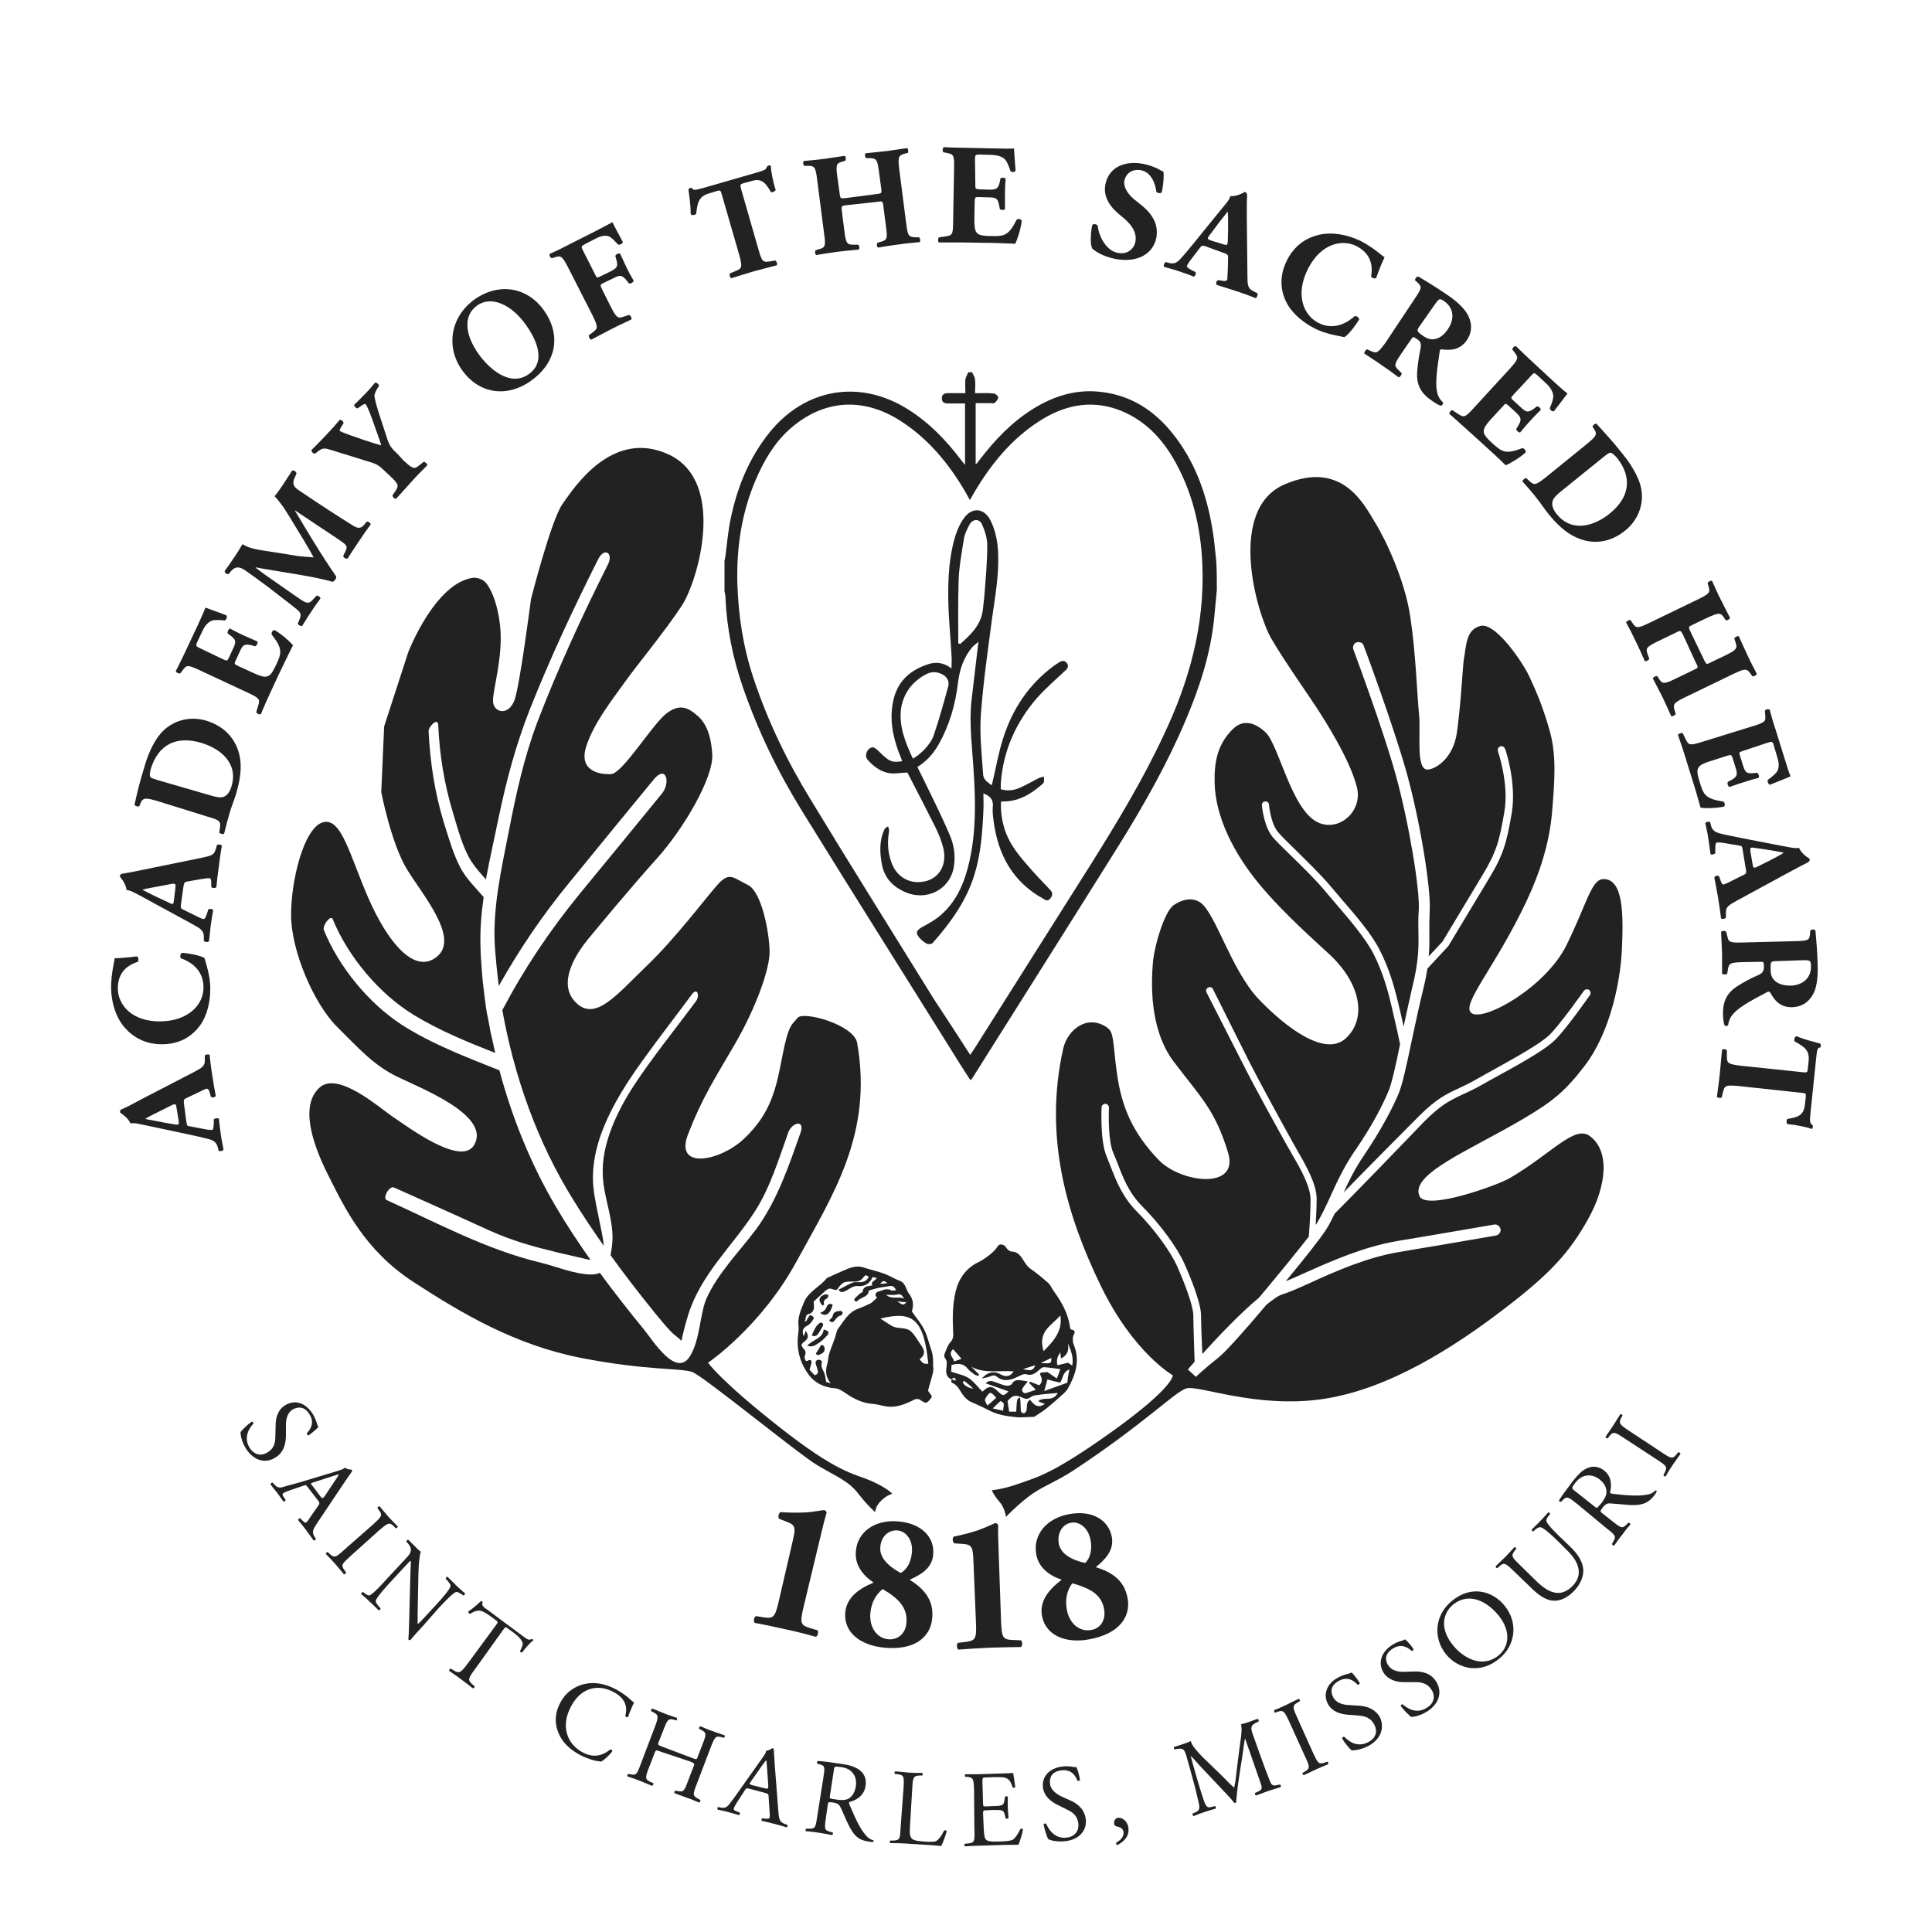 <?xml version="1.0" encoding="utf-8"?>
<!-- Generator: Adobe Illustrator 22.0.1, SVG Export Plug-In . SVG Version: 6.00 Build 0)  -->
<svg version="1.1" id="Layer_1" xmlns="http://www.w3.org/2000/svg" xmlns:xlink="http://www.w3.org/1999/xlink" x="0px" y="0px"
	 viewBox="0 0 600 600" style="enable-background:new 0 0 600 600;" xml:space="preserve">
<style type="text/css">
	.st0{fill:#222222;}
</style>
<g>
	<g>
		<path class="st0" d="M377.9,183.2c-0.3,2.8-0.5,5.7-0.8,8.5c-1.1,11.2-4.5,21.7-8.9,32c-5.7,13.5-12.9,26.2-20.6,38.6
			c-15,24-30.2,48-45.3,72c-0.2,0.4-0.5,0.7-0.9,1.2c-1.1-1.7-2.1-3.2-3.1-4.8c-16.4-26.3-32.9-52.4-49.2-78.8
			c-7.5-12.1-13.7-24.9-18.4-38.5c-3.1-9-5-18.3-5.4-27.8c0-0.7-0.2-1.4-0.3-2c0-3.1,0-6.3,0-9.4c0.1-0.5,0.2-1.1,0.3-1.6
			c0.5-3.8,0.8-7.6,1.6-11.4c2-9.8,5.7-18.9,12-26.8c11.2-13.9,28.2-16.7,43.2-7.2c6.5,4.1,11.8,9.6,16.4,15.7
			c0.3,0.4,0.7,0.9,1.2,1.5c0-6.6,0-12.8,0-19.1c-1.9,0-3.6,0-5.3,0c-1.1,0-2-0.4-1.9-1.7c0-1.2,0.9-1.5,1.9-1.5c1.7,0,3.5,0,5.4,0
			c0-1.5-0.1-2.9,0-4.2c0.1-0.8,0.6-1.5,0.9-2.3c0.4,0,0.8,0,1.2,0c0.3,0.8,0.9,1.5,0.9,2.3c0.2,1.3,0,2.7,0,4.2
			c2.1,0,4-0.1,5.8,0.1c0.5,0,1.4,0.8,1.4,1.2c0,0.6-0.6,1.3-1.1,1.7c-0.3,0.3-0.9,0.1-1.4,0.1c-1.5,0-3,0-4.5,0
			c0,6.4,0,12.6,0,18.9c0.2-0.1,0.3-0.2,0.4-0.2c0.3-0.4,0.6-0.8,0.9-1.2c4.7-6.1,9.9-11.6,16.5-15.7c6.4-4,13.4-6.2,21-5.3
			c9.2,1,16.4,5.6,22.1,12.6c7.1,8.7,10.8,19,12.6,29.9c0.6,3.2,0.8,6.5,1.2,9.8C377.9,177,377.9,180.1,377.9,183.2z M301.3,327.6
			c0.5-0.7,0.8-1.2,1.1-1.6c12.2-19.4,24.5-38.7,36.7-58.1c8-12.8,15.8-25.7,22.2-39.4c8-16.8,12.9-34.3,12.1-53.2
			c-0.5-11.9-3.2-23.1-9.3-33.4c-4.1-6.8-9.6-12.1-17.2-14.8c-8.7-3-16.8-1.1-24.3,3.8c-8.5,5.5-14.8,13.2-19.9,21.8
			c-0.5,0.8-0.9,1.6-1.5,2.6c-0.6-1-1-1.9-1.5-2.7c-5.1-8.7-11.4-16.3-19.9-21.8c-11.9-7.7-24.4-6.7-34.8,2.7
			c-4.7,4.3-7.8,9.7-10.3,15.5c-4.4,10.3-6,21.1-5.7,32.2c0.3,10,1.8,19.8,5,29.4c4.4,13.3,10.5,25.9,17.8,37.8
			c12.6,20.8,25.5,41.3,38.3,62C293.9,316.1,297.5,321.7,301.3,327.6z"/>
		<path class="st0" d="M308,243.9c1.2-4.9,2-9.8,3.5-14.5c2.9-9.2,8-16.9,15.9-22.7c0.5-0.3,1-0.7,1.5-1c0.8-0.5,1.7-0.7,2.4,0.2
			c0.7,0.9,0.3,1.7-0.5,2.4c-2.9,2.7-6,5.4-8.7,8.4c-6.6,7.6-10.6,16.5-11.3,26.7c0,0.5,0,1.1,0,1.7c2,0.6,4,0.4,5.8-0.4
			c2.1-0.9,4.1-2.1,6.1-3.1c0.4-0.2,1-0.3,1.5-0.4c0,0.6,0.1,1.1,0,1.6c-0.1,0.3-0.4,0.7-0.7,0.9c-3.6,3.1-7.5,5.4-12.6,5.2
			c-0.2,2.8,0.2,5.6,1,8.3c1.3,4.4,4.1,8,7.1,11.4c2.2,2.6,4.6,5.1,7,7.6c1,1,1,1.8,0.2,2.8c-0.8,1.1-1.6,0.5-2.4,0
			c-9.3-5.2-13.8-13.5-15.2-23.8c-0.2-1.5-0.4-3-0.3-4.4c0.3-2.2-0.5-3.5-2.9-4.4c0,1.8,0.1,3.6,0,5.4c-0.3,6.7-0.8,13.5-2.8,19.9
			c-2.5,8.1-7.4,14.9-13,21.2c-0.3,0.3-1.3,0.4-1.7,0.2c-0.8-0.4-1.6-1-2.2-1.7c-1.5-1.6-1.2-2.4,0.7-3.5c2.2-1.2,4.4-2.4,6.2-4.1
			c4.8-4.4,7.1-10.2,8.5-16.5c2-9,1.9-18.1,1.3-27.3c-0.4-7.4-1.5-14.9-0.7-22.4c0.6-5.4,1.3-10.7,1.9-16.1c0.1-0.6,0.1-1.2,0.3-2.2
			c-0.8,0.7-1.4,1.1-1.9,1.6c-2.7,3.2-4,7-4.5,11.2c-0.8,6.7-2.6,13-5.9,18.9c-1.6,2.9-3.7,5.3-6.7,7.2c0.5,1,1,2,1.5,3
			c2.9,6,5.9,11.9,8.5,18c1.4,3.2,1.9,6.6,1.3,10.1c-1.2,7-8.5,10.7-15.2,7.7c-4-1.8-6.5-4.6-7.2-9c-0.6-3.5-0.7-7,0.8-10.3
			c0.2-0.5,0.8-0.8,1.2-1.1c0.1,0.5,0.4,1.1,0.3,1.6c-0.6,3.5-0.4,7,1,10.3c1.8,4.2,5.8,6.2,10.2,5.2c4.4-1,6.8-5.1,5.7-10.1
			c-0.5-2.2-1.4-4.4-2.4-6.5c-2.8-5.6-5.7-11.2-8.6-16.8c-0.1-0.2-0.2-0.3-0.3-0.4c-1.3,0.1-2.6,0.2-3.9,0.3
			c-3.5,0.1-6.2-1.8-8.4-4.3c-1-1.2-0.2-3.4,1.4-3.8c0.4-0.1,0.9,0.2,1.3,0.5c0.9,0.7,1.6,1.6,2.5,2.3c1.9,1.7,2.8,1.9,5.6,1.5
			c-0.4-1-0.7-1.9-1.1-2.8c-2-5.4-3-11-1.5-16.8c1.5-5.7,5.5-8.9,10.9-10.6c2.3-0.7,4.7-0.4,7,1.4c0-1.3,0.1-2.7,0-4
			c-0.3-5.7-0.9-11.4-1-17.1c-0.1-6.9,0.2-13.8,2.3-20.4c0.6-1.8,1.4-3.6,2.5-5.1c2.5-3.6,6.3-3.3,8.3,0.6c1.7,3.4,2.3,7.1,2.4,10.8
			c0.2,6.6-1,13.1-1.9,19.6c-1.3,10-2.8,20.1-3.5,30.2c-0.4,6,0.3,12.1,0.7,18.1C305.3,242.2,306.9,243,308,243.9z M297.6,199.8
			c0.2,0.1,0.4,0.1,0.6,0.2c3.4-3,6.7-6.1,7.1-11.2c0.1-1.2,0.3-2.4,0.4-3.7c0.4-5.2,0.9-10.5,0.9-15.7c0-2.2-0.7-4.5-1.6-6.5
			c-0.8-1.9-2.9-1.8-3.9,0c-0.8,1.5-1.6,3.1-1.8,4.8c-0.7,4.3-1.5,8.6-1.6,13C297.5,187.1,297.6,193.4,297.6,199.8z M283.5,235.6
			c2.4-1.3,5.6-4.5,6.5-7.3c1.7-5,3.1-10.1,4.5-15.2c0.4-1.6-0.5-3.1-2.1-3.8c-1.7-0.8-3.4-0.7-5,0.2c-4,2.2-6.6,5.5-7.5,10.1
			C279,225.3,281.1,230.4,283.5,235.6z"/>
	</g>
	<g>
		<path class="st0" d="M57.9,348.5c0.2,1.1,0.2,1.2,1.1,1.3l5.3,1c0.9,0.1,1.3,0.1,1.6,0.1c0.3,0,0.4-0.6,0.5-1.9v-1.4
			c0.3-0.3,1.3-0.5,1.6-0.1c0.1,1.6,0.4,3.1,0.6,5c0.2,1.5,0.5,2.5,0.8,4.5c-0.2,0.5-1.1,0.6-1.5,0.4l-0.3-1.2
			c-0.3-1-0.8-1.9-2.6-2.4c-1.9-0.5-4.1-1-7.4-1.7l-11.3-2.4c-2.9-0.6-4.6-1.1-5.8-0.8c-0.8-2-3.2-3.3-3.2-3.4
			c-0.1-0.6,0.1-0.9,0.7-1.1c1.2-0.5,2.8-1.3,5.7-2.9l16.4-8.5c2.5-1.3,3.5-1.9,3.5-3.5v-1.7c0.2-0.3,1.2-0.5,1.5-0.2
			c0.2,2.1,0.5,4.5,0.9,6.8c0.3,2.2,0.6,3.9,1,5.9c-0.2,0.5-1.1,0.7-1.5,0.3l-0.4-1.4c-0.3-1-0.7-1.1-0.9-1.1
			c-0.3,0-1.3,0.5-2.9,1.3l-3.6,1.7c-0.7,0.3-0.7,0.7-0.5,2.2L57.9,348.5z M54.8,343.9c-0.1-1-0.3-1.2-1.4-0.7l-3.4,1.7
			c-1.8,0.9-4.1,2-4.9,2.6c1.1,0.2,3.6,0.7,5.7,1.1l3.5,0.6c1.2,0.2,1.3,0,1.2-1.1L54.8,343.9z"/>
		<path class="st0" d="M35.6,297.6c0.8,0,4.3-0.2,6.9-0.6c0.5,0.2,0.7,1.4,0.3,1.7c-4.1,1.3-6.3,4.1-6.2,8.5
			c0.1,4.9,4.4,10.1,13.2,10s13.5-5.3,13.4-10.7c-0.1-5.4-4-7.8-7-8.9c-0.4-0.3-0.2-1.4,0.3-1.7c3.3,0.3,6,1,7,1.6
			c0.7,2.4,1.7,5.5,1.8,9c0.1,4.4-0.9,8.8-3.2,12c-2.4,3.2-6,5.7-11.5,5.8c-5.4,0.1-9.3-2.2-11.9-5.2c-2.7-3.1-4.1-7.6-4.2-12.2
			C34.5,302.2,35.5,298.9,35.6,297.6z"/>
		<path class="st0" d="M56.2,280.9c-0.1,1.1-0.1,1.2,0.7,1.6l4.9,2.4c0.8,0.4,1.2,0.5,1.5,0.5s0.6-0.5,1-1.7l0.4-1.3
			c0.3-0.2,1.4-0.2,1.5,0.3c-0.3,1.5-0.5,3.1-0.8,5c-0.2,1.5-0.2,2.5-0.5,4.6c-0.3,0.4-1.2,0.3-1.6-0.1V291c0-1.1-0.2-2-1.8-3
			c-1.7-1-3.7-2.1-6.7-3.7l-10.1-5.5c-2.6-1.4-4.1-2.3-5.4-2.4c-0.2-2.2-2.1-4.1-2.1-4.2c0.1-0.6,0.3-0.8,1-0.9
			c1.3-0.2,3-0.5,6.3-1.2l18.1-3.7c2.8-0.6,3.8-0.8,4.3-2.4l0.5-1.6c0.3-0.2,1.3-0.2,1.5,0.3c-0.4,2.1-0.7,4.5-1,6.8
			c-0.3,2.2-0.5,3.9-0.7,6c-0.3,0.4-1.3,0.4-1.6-0.1V274c0-1-0.3-1.3-0.6-1.3c-0.3,0-1.4,0.1-3.1,0.4l-3.9,0.7
			c-0.7,0.1-0.9,0.5-1.1,2L56.2,280.9z M54.5,275.6c0.1-1,0-1.3-1.2-1.1l-3.7,0.7c-2,0.4-4.5,0.8-5.4,1.1c1,0.5,3.2,1.7,5.2,2.6
			l3.2,1.5c1.1,0.6,1.3,0.4,1.4-0.7L54.5,275.6z"/>
		<path class="st0" d="M49.3,248.9c-4-1.2-4.9-1.3-5.7,0.6l-0.3,0.8c-0.3,0.4-1.6,0-1.5-0.5c0.8-3.6,1.6-7,3-11.5
			c1-3.5,2.4-6.9,4.3-9.5c3.6-5,9.6-6.6,14.9-5c5.7,1.7,9.5,5.8,10.5,11.4c0.6,3.3,0.1,7-1.2,11.4c-0.6,2-1.5,4.1-1.9,5.6
			c-0.6,2-1.2,4.2-1.8,6.7c-0.4,0.3-1.4,0-1.5-0.4l0.2-1.4c0.3-2,0-2.4-3.9-3.5L49.3,248.9z M64.6,246.8c2.3,0.7,3.9,1.1,5,0.6
			s1.8-1.6,2.3-3.2c2.2-7.4-3.7-11.8-9.4-13.5c-7.7-2.3-13.4,0.5-15.7,8.2c-0.3,1.2-0.4,2-0.1,2.4s1.1,0.6,2.4,1L64.6,246.8z"/>
		<path class="st0" d="M69.4,204.8c1.1,0.5,1.2,0.5,1.7-0.6l1.3-2.8c1-2.1,0.9-2.7-0.8-4l-0.9-0.7c-0.2-0.4,0.3-1.4,0.7-1.5
			c1.3,0.7,2.7,1.4,4.2,2.1c1.5,0.7,3,1.3,4.3,1.9c0.3,0.4-0.2,1.4-0.7,1.5l-1.1-0.3c-2.1-0.5-2.7-0.2-3.6,1.9l-1.3,2.8
			c-0.5,1.1-0.5,1.1,0.7,1.7l4.8,2.2c1.9,0.9,3.2,1.3,4.1,1.1c1-0.2,1.6-0.8,3-3.7c1.6-3.5,2.1-4.9-1.4-9.3
			c-0.3-0.5,0.3-1.5,0.9-1.4c2,1.1,4.8,3.6,5.7,4.7c-1.1,2.1-2.9,5.9-4.5,9.2l-2.4,5.2c-0.9,1.9-1.8,3.9-3.1,7
			c-0.4,0.2-1.4-0.2-1.4-0.7l0.6-2c0.6-1.9,0.4-2.3-3.3-4l-15-7c-3.7-1.7-4-1.6-5.2,0.1l-0.7,0.9c-0.4,0.2-1.3-0.2-1.4-0.7
			c1-1.9,1.9-3.8,2.8-5.7l4-8.5c1.2-2.6,2.2-4.9,2.4-5.5c0.7,0.3,3.7,1.3,6.5,2.4c0.4,0.4,0,1.3-0.5,1.6c-1.6-0.2-3.1-0.2-3.9,0
			c-1.1,0.4-2.2,1.4-3.1,3.4l-1.5,3.2c-0.6,1.3-0.5,1.4,1,2.1L69.4,204.8z"/>
		<path class="st0" d="M71,178.3c-0.5,0.1-1.4-0.5-1.2-1c0.9-1.2,2-2.8,3.2-4.6c0.8-1.2,1.5-2.3,2.3-3.7c2.3,1.5,5.4,1.8,9.9,2.5
			l6.8,1.1c1,0.2,4.2,0.4,5.4,0.5c-0.6-1.1-1.3-2.4-2.8-4.9l-2.8-4.6c-2.6-4.3-3.9-6.6-6.5-9.5c1.3-1.6,1.8-2.5,2.6-3.6
			c0.8-1.2,1.9-2.9,2.8-4.3c0.5-0.3,1.2,0.2,1.4,0.8l-0.5,1.2c-0.8,1.7-0.8,2.7,1.1,4c7.6,5.1,11.6,7.7,16.4,10.7
			c1.7,1.1,2.7,1.5,3.9,0.2l0.9-1.1c0.5-0.1,1.3,0.5,1.2,0.9c-1.2,1.6-2.3,3.2-3.5,5c-1.1,1.7-2.5,3.7-3.6,5.5
			c-0.5,0.3-1.4-0.2-1.4-0.8l0.6-1.2c0.9-1.8,0.5-2.1-1.8-3.7l-9.6-6.4l-4.2-2.8v0.1c4,6.7,8.2,13.8,12.8,20.4c0,0.3,0,0.6-0.2,0.9
			c-0.2,0.3-0.6,0.7-0.9,0.8c-5.5-1.7-17.7-3.3-23.9-4.5v0.1c2.3,1.8,3.9,2.9,5.8,4.2c2.4,1.7,6,4.2,8.2,5.7
			c1.8,1.2,2.5,1.4,3.7,0.1l1.2-1.3c0.5-0.1,1.3,0.5,1.2,0.9c-1,1.3-2.1,2.9-3,4.3c-0.8,1.2-1.7,2.6-2.6,4.1
			c-0.5,0.4-1.4-0.3-1.4-0.7l0.3-0.7c0.9-2.1,0.9-2.5-1.3-4.2c-1.7-1.4-4.8-3.7-8.1-6.3c-2.4-1.8-5.3-3.9-7.3-5.3
			c-2.1-1.4-3.2-1-4.4,0.3L71,178.3z"/>
		<path class="st0" d="M125.2,142.9c3,2.8,3.5,2.9,5,1.6l1.4-1.1c0.4,0,1.2,0.7,1.1,1.1c-2,2-3.6,3.6-5,5.2
			c-1.4,1.6-2.9,3.2-4.7,5.2c-0.4,0.1-1.2-0.6-1.1-1.1l0.9-1.3c1.1-1.7,1.1-2.1-1.9-4.9l-1.6-1.5c-1.6-1.5-2.2-2-4.7-2.7l-11.6-3.6
			c-1.9-0.6-2.7-0.8-4,0.2l-1.2,0.9c-0.5,0-1.3-0.7-1-1.2c1.4-1.4,2.6-2.6,4.4-4.5c1.9-2,3.4-3.7,4.3-4.8c0.4-0.2,1.2,0.5,1.2,1
			l-0.8,1.3c-0.4,0.7-0.5,1-0.4,1.1c0.3,0.2,0.9,0.5,3.1,1.3l4.9,1.7c1.5,0.5,3.7,1.2,4.9,1.5c-0.7-2.4-1.9-5.4-2.7-7.8
			c-1.2-3.3-1.8-4.6-2.2-5c-0.2-0.2-0.9,0.2-1.7,0.8l-0.7,0.5c-0.4,0.1-1.2-0.6-1.1-1.1c1.3-1.2,2.4-2.4,3.5-3.5
			c1.2-1.2,2.1-2.3,2.9-3.3c0.5-0.3,1.3,0.5,1.3,0.9l-0.6,1c-0.4,0.7-0.9,1.6-0.8,2.4c0.2,1.1,0.6,2.9,2,7.1l1.8,5.5
			c0.7,2.3,1.3,3.3,3.2,5L125.2,142.9z"/>
		<path class="st0" d="M169,96.5c5.5,7.9,3.6,16.4-4.3,21.9c-7.3,5.1-16,4-21.3-3.6c-5-7.2-3.5-16.5,4.1-21.9
			C155,87.7,163.8,89.1,169,96.5z M148.3,94.8c-4.5,3.1-4,9,0.3,15.1c3.1,4.4,9.7,10.5,15.6,6.3c4.8-3.3,3.4-9.3-0.8-15.2
			C159.1,94.8,152.8,91.7,148.3,94.8z"/>
		<path class="st0" d="M184.8,85.2c0.5,1.1,0.6,1.2,1.7,0.6l3.1-1.5c2.1-1.1,2.4-1.6,1.8-3.7l-0.3-1.1c0.1-0.5,1.1-1,1.5-0.7
			c0.6,1.3,1.3,2.8,2,4.3s1.5,2.9,2.2,4.1c-0.1,0.5-1,1-1.5,0.8l-0.7-0.9c-1.4-1.7-2-1.8-4.1-0.7l-3.1,1.5c-1.1,0.5-1,0.7-0.5,1.8
			l2.7,5.4c1.9,3.7,2.3,3.9,4.2,3.2l1.6-0.5c0.4,0.1,0.9,1,0.7,1.4c-2.5,1.2-4.5,2.1-6.4,3.1c-1.8,0.9-3.8,2-6.1,3.2
			c-0.4-0.1-0.9-1-0.7-1.4l1.2-0.9c1.6-1.2,1.7-1.6-0.1-5.3l-7.5-14.7c-1.9-3.7-2.3-3.9-4.2-3.3l-0.9,0.3c-0.5-0.1-1-1-0.6-1.4
			c1.9-0.8,3.9-1.8,5.8-2.8l8.3-4.2c2.5-1.3,4.8-2.5,5.3-2.8c0.3,0.7,1.8,3.5,3.2,6.1c0.1,0.5-0.8,1-1.4,0.9
			c-1.3-1.4-2.1-2.2-2.7-2.5c-1.1-0.5-2.5-0.4-4.5,0.7l-3.1,1.6c-1.3,0.7-1.3,0.7-0.5,2.3L184.8,85.2z"/>
		<path class="st0" d="M224.1,60.2c-0.3-1-0.4-1.2-1.4-0.9l-2.6,0.8c-3.1,0.9-3.5,2.9-3.9,6.3c-0.4,0.4-1.3,0.6-1.7,0.1
			c0-3.2-0.5-5.9-0.7-7.7c0.1-0.2,0.3-0.3,0.5-0.4s0.4-0.1,0.6,0c0.4,0.7,0.6,0.8,3.8-0.1l15.9-4.6c2.8-0.8,3.4-1,3.6-2
			c0.1-0.1,0.3-0.2,0.5-0.3c0.3-0.1,0.6,0,0.7,0.1c0,1.6,0.7,5.1,1.5,7.5c-0.1,0.4-1.2,0.9-1.5,0.6c-1.5-2.5-2.7-4.4-5.9-3.4
			l-2.6,0.7c-1,0.3-1.1,0.5-0.8,1.6l5.4,18.8c1.1,4,1.5,4.2,3.5,3.9l1.8-0.3c0.4,0.2,0.7,1.2,0.4,1.5c-2.8,0.7-4.9,1.3-6.9,1.8
			c-2,0.6-4.3,1.3-7.2,2.2c-0.4-0.2-0.7-1.1-0.4-1.5l1.9-0.8c1.9-0.8,2-1.2,0.9-5.2L224.1,60.2z"/>
		<path class="st0" d="M263.1,63.7c-1.8,0.2-1.8,0.3-1.7,1.5l0.8,6.3c0.5,4.1,0.8,4.5,2.9,4.5h1.4c0.4,0.2,0.5,1.2,0.2,1.5
			c-2.5,0.2-4.7,0.5-6.7,0.7c-2.1,0.3-4.3,0.6-6.5,1c-0.4-0.2-0.5-1.2-0.2-1.5l1-0.3c2-0.5,2.2-1,1.6-5.1L253.8,56
			c-0.5-4.1-0.8-4.5-2.9-4.5h-1.1c-0.4-0.2-0.5-1.2-0.2-1.5c2.2-0.2,4.5-0.4,6.6-0.7c2-0.3,4.2-0.6,6.1-0.9c0.4,0.2,0.5,1.2,0.2,1.5
			l-0.9,0.3c-1.9,0.5-2.1,1-1.5,5.1l0.7,5.1c0.2,1.3,0.2,1.3,2,1.1l9.2-1.2c1.9-0.2,1.8-0.3,1.7-1.6l-0.7-5.1
			c-0.5-4.1-0.8-4.4-2.9-4.5H269c-0.4-0.2-0.5-1.2-0.2-1.5c2.4-0.2,4.6-0.5,6.7-0.7c2.2-0.3,4.2-0.6,6.2-0.9
			c0.4,0.2,0.5,1.2,0.2,1.5l-0.9,0.2c-2,0.6-2.2,1-1.7,5.1l2.1,16.4c0.5,4.1,0.8,4.4,2.9,4.5h1.1c0.4,0.2,0.5,1.2,0.2,1.5
			c-2.2,0.2-4.4,0.4-6.4,0.7c-2.2,0.3-4.4,0.6-6.5,1c-0.4-0.2-0.5-1.2-0.2-1.5l1-0.3c2-0.5,2.2-1,1.6-5.1l-0.8-6.3
			c-0.2-1.2-0.2-1.3-2-1L263.1,63.7z"/>
		<path class="st0" d="M302.9,57.4c0,1.2,0,1.3,1.2,1.4l3.1,0.1c2.3,0,2.8-0.3,3.3-2.4l0.2-1.1c0.3-0.3,1.4-0.3,1.6,0.1
			c-0.1,1.4-0.2,3-0.2,4.7s0,3.3,0,4.7c-0.2,0.4-1.3,0.4-1.6,0l-0.2-1.1c-0.4-2.1-0.9-2.5-3.2-2.5l-3.1-0.1c-1.2,0-1.2,0-1.3,1.4
			l-0.1,5.3c0,2,0.1,3.5,0.6,4.2c0.6,0.8,1.4,1.2,4.6,1.2c3.9,0.1,5.4,0,7.9-5c0.4-0.5,1.5-0.3,1.6,0.3c-0.2,2.3-1.4,5.9-2,7.1
			c-2.4-0.1-6.6-0.3-10.3-0.3l-5.8-0.1c-2.1,0-4.3,0-7.6,0c-0.4-0.3-0.3-1.3,0-1.6l2.1-0.3c2-0.3,2.3-0.5,2.3-4.6l0.3-16.6
			c0.1-4-0.2-4.3-2.2-4.7l-1.1-0.2c-0.4-0.3-0.3-1.3,0.1-1.6c2.1,0.1,4.3,0.2,6.4,0.2l9.4,0.2c2.8,0.1,5.4,0.1,6,0
			c0,0.7,0.3,3.9,0.5,6.9c-0.2,0.5-1.2,0.6-1.6,0.1c-0.5-1.6-1.1-2.9-1.6-3.5c-0.8-0.9-2.2-1.4-4.3-1.5l-3.6-0.1
			c-1.5,0-1.5,0.1-1.5,1.7L302.9,57.4z"/>
		<path class="st0" d="M346.3,80.4c-4-0.8-6.3-2.5-7.1-3.2c-0.6-1.1-0.6-4.4,0-7.3c0.4-0.5,1.4-0.3,1.7,0.2c0.3,3,2.4,7.6,6.1,8.4
			c3.2,0.7,5.2-1.3,5.6-3.4c0.7-3.5-2.2-6.3-4.5-8.1c-2.8-2.2-5.7-5.5-4.8-9.8c1-4.9,5.5-7.5,11.8-6.3c1.4,0.3,3.2,0.8,4.8,1.7
			c0.5,0.3,0.9,0.5,1.4,0.7c0.2,1,0.1,3.5-0.5,6.4c-0.3,0.5-1.4,0.3-1.7-0.2c-0.3-2.4-1.5-5.9-4.6-6.6c-2.9-0.6-4.8,1-5.3,3.1
			c-0.4,2,1,4.2,2.9,5.8l2.6,2.1c2.4,2,5.3,5.2,4.4,10C358,79.1,352.9,81.7,346.3,80.4z"/>
		<path class="st0" d="M374.4,76.5c-1-0.3-1.2-0.3-1.7,0.4l-3.3,4.3c-0.5,0.8-0.7,1.1-0.8,1.4c-0.1,0.3,0.4,0.7,1.5,1.3l1.2,0.6
			c0.2,0.4-0.1,1.4-0.6,1.4c-1.4-0.6-3-1.1-4.7-1.7c-1.4-0.5-2.4-0.7-4.4-1.3c-0.4-0.4,0-1.3,0.4-1.5l1.2,0.3c1.1,0.2,2,0.2,3.3-1.2
			c1.3-1.4,2.8-3.2,4.9-5.8l7.3-9c1.9-2.3,3.1-3.6,3.4-4.8c2.2,0.2,4.4-1.3,4.5-1.3c0.5,0.2,0.7,0.5,0.7,1.2
			c-0.1,1.3-0.1,3.1-0.1,6.4l0.2,18.4c0,2.8,0.1,3.9,1.6,4.7l1.5,0.8c0.2,0.3-0.1,1.3-0.5,1.5c-2-0.8-4.2-1.6-6.4-2.3
			c-2.1-0.7-3.8-1.2-5.7-1.8c-0.4-0.4-0.2-1.3,0.4-1.5l1.4,0.2c1,0.2,1.3-0.1,1.4-0.3c0.1-0.3,0.1-1.4,0.2-3.1l0.1-4
			c0-0.7-0.3-0.9-1.8-1.4L374.4,76.5z M380,75.9c1,0.3,1.2,0.3,1.3-0.9l0.1-3.8c0-2,0-4.5-0.1-5.5c-0.7,0.9-2.3,2.8-3.6,4.6
			l-2.1,2.8c-0.8,1-0.6,1.2,0.5,1.6L380,75.9z"/>
		<path class="st0" d="M430,79.9c-0.4,0.7-1.8,4-2.6,6.4c-0.4,0.4-1.5,0-1.6-0.5c0.8-4.2-0.8-7.5-4.6-9.4c-4.4-2.2-11-0.8-15,7.1
			s-1.5,14.4,3.3,16.8s8.8,0,11.2-2.1c0.5-0.2,1.4,0.4,1.4,1c-1.7,2.8-3.6,4.9-4.6,5.5c-2.4-0.5-5.7-1-8.8-2.5
			c-3.9-1.9-7.4-4.8-9.2-8.3c-1.8-3.6-2.3-8,0.1-12.9s6.2-7.2,10.1-8.1c4-0.9,8.6-0.1,12.8,1.9C426.4,76.8,428.9,79.2,430,79.9z"/>
		<path class="st0" d="M439,93.3c2.5-3.7,2.7-4.1,1.4-5.4l-0.9-0.8c-0.2-0.4,0.4-1.3,1-1.2c2.9,1.7,5.8,3.5,9.3,5.9
			c3.1,2.1,5.4,4.5,6.2,6.3c1.3,2.7,1.1,5.3-0.5,7.6c-2.2,3.2-5.4,3.1-7.7,2.8c-0.5-0.1-0.6,0.1-0.7,0.7c-1,6.6-1.4,10.3-0.7,13
			c0.4,1.4,1.2,2.3,1.7,2.7c0.2,0.4-0.2,1-0.5,1.1c-0.8-0.1-2-0.9-3.1-1.7c-3.4-2.3-4.6-5-4.4-8.7c0.2-2.7,0.6-5.1,1.1-7.6
			c0.2-1.3-0.1-2-1-2.6c-1.3-0.9-1.4-0.9-1.9-0.1l-3.1,4.5c-2.3,3.4-2.3,3.8-0.8,5.2l0.9,0.9c0.1,0.4-0.5,1.2-0.9,1.3
			c-1.9-1.4-3.5-2.6-5.3-3.8c-1.8-1.3-3.5-2.3-5.4-3.6c-0.1-0.4,0.5-1.3,0.9-1.3l1.1,0.5c1.8,0.8,2.2,0.7,4.6-2.6L439,93.3z
			 M440.8,101.4c-0.9,1.3-0.9,1.5,1.3,3c1.3,0.9,2.3,1.1,3.5,0.9c1.1-0.2,2.6-0.9,4-3c2.3-3.3,1.8-6.7-1-8.7c-1.5-1-1.6-1-2.9,0.8
			L440.8,101.4z"/>
		<path class="st0" d="M470,122.6c-0.8,0.9-0.9,1,0,1.8l2.3,2.1c1.7,1.6,2.3,1.7,4.1,0.4l0.9-0.7c0.5-0.1,1.3,0.7,1.2,1.1
			c-1,1-2.1,2.1-3.3,3.4c-1.1,1.2-2.2,2.5-3.1,3.6c-0.4,0.1-1.3-0.6-1.2-1.1l0.6-1c1.1-1.9,1-2.5-0.7-4.1l-2.3-2.1
			c-0.9-0.8-0.9-0.8-1.8,0.2l-3.6,3.9c-1.4,1.5-2.2,2.7-2.3,3.6c-0.1,1,0.3,1.8,2.7,4c2.9,2.6,4.1,3.5,9.2,1.5
			c0.6-0.1,1.3,0.8,1.1,1.3c-1.7,1.6-4.9,3.5-6.2,4c-1.7-1.7-4.8-4.6-7.5-7l-4.3-3.9c-1.6-1.4-3.2-2.9-5.7-5.1
			c-0.1-0.4,0.6-1.2,1-1.1l1.8,1.2c1.7,1.1,2.1,1.1,4.8-1.9l11.2-12.2c2.7-3,2.7-3.4,1.5-5l-0.7-0.9c-0.1-0.5,0.6-1.2,1.1-1.1
			c1.5,1.5,3.1,3,4.6,4.4l6.9,6.4c2.1,1.9,4,3.6,4.5,3.9c-0.4,0.6-2.4,3.1-4.2,5.5c-0.5,0.2-1.3-0.4-1.3-1c0.7-1.5,1.1-2.9,1.1-3.7
			c-0.1-1.2-0.7-2.5-2.3-4l-2.6-2.4c-1.1-1-1.1-0.9-2.2,0.3L470,122.6z"/>
		<path class="st0" d="M492.3,138.3c3.3-2.7,3.9-3.3,2.8-5l-0.5-0.7c-0.1-0.5,0.9-1.3,1.3-0.9c2.5,2.8,4.9,5.3,7.8,9
			c2.3,2.8,4.3,5.9,5.4,8.9c2.1,5.8,0,11.6-4.3,15.1c-4.6,3.8-10.1,4.6-15.3,2.2c-3.1-1.4-5.8-3.8-8.7-7.4c-1.3-1.6-2.5-3.5-3.5-4.7
			c-1.3-1.7-2.8-3.4-4.5-5.3c0-0.4,0.8-1.1,1.2-1l1,0.9c1.5,1.4,1.9,1.3,5.1-1.2L492.3,138.3z M485.4,152.1
			c-1.9,1.5-3.1,2.6-3.3,3.8c-0.2,1.2,0.3,2.4,1.3,3.7c4.8,6,11.8,3.7,16.5-0.1c6.2-5,7.2-11.3,2.1-17.5c-0.8-0.9-1.5-1.4-1.9-1.4
			s-1.1,0.5-2.2,1.4L485.4,152.1z"/>
		<path class="st0" d="M522.8,197.4c-0.8-1.6-0.9-1.7-2-1.1l-5.8,2.8c-3.7,1.8-4,2.2-3.3,4.1l0.5,1.4c-0.1,0.4-1,0.9-1.4,0.7
			c-1-2.3-1.9-4.3-2.8-6.1c-0.9-1.9-1.9-3.9-3-5.9c0.1-0.4,1-0.9,1.4-0.7l0.6,0.9c1.1,1.7,1.6,1.7,5.3-0.1l14.9-7.2
			c3.7-1.8,4-2.2,3.4-4.1l-0.3-1c0.1-0.4,1-0.9,1.4-0.7c0.9,2,1.8,4.1,2.8,6c0.9,1.8,1.9,3.8,2.8,5.5c-0.1,0.4-1,0.9-1.4,0.7
			l-0.5-0.8c-1.1-1.6-1.6-1.6-5.3,0.1l-4.6,2.2c-1.2,0.6-1.2,0.6-0.4,2.3l4,8.3c0.8,1.7,0.9,1.7,2,1.1l4.6-2.2
			c3.7-1.8,3.9-2.2,3.3-4.1l-0.4-1.2c0.1-0.4,1-0.9,1.4-0.7c1,2.2,1.9,4.2,2.8,6.1c0.9,2,1.9,3.8,2.8,5.6c-0.1,0.4-1,0.9-1.4,0.7
			l-0.5-0.7c-1.2-1.7-1.6-1.8-5.4,0l-14.9,7.2c-3.7,1.8-3.9,2.2-3.3,4.2l0.3,1c-0.1,0.4-1,0.9-1.4,0.7c-0.9-2-1.8-4-2.7-5.9
			c-1-2-2-3.9-3-5.8c0.1-0.4,1-0.9,1.4-0.7l0.5,0.8c1.1,1.7,1.6,1.7,5.3-0.1l5.8-2.8c1.1-0.5,1.2-0.6,0.3-2.2L522.8,197.4z"/>
		<path class="st0" d="M541.3,233.2c-1.2,0.4-1.3,0.4-0.9,1.6l0.9,2.9c0.7,2.2,1.1,2.6,3.3,2.4l1.1-0.1c0.4,0.2,0.8,1.3,0.4,1.6
			c-1.4,0.3-2.9,0.8-4.5,1.3s-3.1,1-4.5,1.5c-0.4-0.1-0.8-1.1-0.5-1.6l1-0.5c1.9-1.1,2.1-1.7,1.4-3.9l-0.9-2.9
			c-0.4-1.1-0.4-1.2-1.7-0.8l-5,1.6c-2,0.6-3.3,1.2-3.8,1.9c-0.6,0.8-0.7,1.7,0.3,4.8c1.1,3.7,1.7,5.1,7.2,5.9
			c0.6,0.2,0.7,1.3,0.3,1.6c-2.3,0.5-6,0.6-7.3,0.3c-0.6-2.3-1.8-6.4-2.9-9.8l-1.7-5.5c-0.6-2-1.3-4.1-2.4-7.3
			c0.2-0.4,1.2-0.7,1.5-0.5l0.9,1.9c0.9,1.8,1.2,2,5.1,0.8l15.8-4.9c3.9-1.2,4-1.5,3.8-3.6l-0.1-1.1c0.1-0.5,1.1-0.7,1.5-0.4
			c0.5,2,1.1,4.1,1.8,6.1l2.8,9c0.8,2.7,1.6,5.1,1.9,5.6c-0.7,0.3-3.6,1.5-6.4,2.6c-0.5,0-0.9-1-0.7-1.5c1.3-0.9,2.4-1.9,2.9-2.6
			c0.6-1.1,0.7-2.5,0-4.6l-1-3.4c-0.4-1.4-0.5-1.4-2.1-0.9L541.3,233.2z"/>
		<path class="st0" d="M541.2,263.9c-0.2-1.1-0.2-1.2-1.1-1.3l-5.4-0.9c-0.9-0.1-1.3-0.1-1.6,0c-0.3,0-0.4,0.7-0.4,1.9v1.4
			c-0.3,0.3-1.3,0.6-1.5,0.2c-0.2-1.5-0.4-3.1-0.7-5c-0.2-1.5-0.5-2.5-0.9-4.5c0.2-0.5,1.1-0.6,1.5-0.4l0.3,1.2
			c0.3,1,0.8,1.8,2.6,2.3c1.9,0.5,4.1,0.9,7.5,1.6l11.4,2.2c2.9,0.5,4.6,1,5.8,0.7c0.8,2,3.2,3.3,3.3,3.4c0.1,0.6-0.1,0.9-0.7,1.2
			c-1.2,0.6-2.7,1.4-5.7,3l-16.2,8.8c-2.5,1.4-3.4,1.9-3.4,3.6v1.7c-0.2,0.3-1.2,0.6-1.5,0.2c-0.3-2.1-0.6-4.5-1-6.8
			c-0.4-2.2-0.7-3.9-1.1-5.9c0.2-0.5,1.1-0.8,1.5-0.3l0.5,1.4c0.3,1,0.7,1.1,0.9,1.1c0.3-0.1,1.3-0.5,2.8-1.3l3.6-1.8
			c0.7-0.3,0.7-0.7,0.4-2.2L541.2,263.9z M544.3,268.5c0.2,1,0.3,1.2,1.4,0.7l3.4-1.7c1.8-0.9,4-2.1,4.9-2.7c-1.1-0.2-3.6-0.7-5.7-1
			l-3.5-0.5c-1.2-0.2-1.3,0-1.2,1.1L544.3,268.5z"/>
		<path class="st0" d="M557,292.3c4.4-0.1,4.9-0.2,5.1-2.1l0.1-1.2c0.2-0.4,1.3-0.5,1.6,0c0.3,3.3,0.6,6.8,0.7,11
			c0.1,3.8-0.4,7-1.4,8.7c-1.4,2.6-3.6,4-6.5,4.1c-4,0.1-5.7-2.5-6.8-4.5c-0.2-0.4-0.5-0.4-1-0.2c-5.9,3.1-9.2,5-10.9,7.2
			c-0.9,1.2-1.1,2.3-1.2,3c-0.2,0.4-0.9,0.4-1.1,0.2c-0.3-0.7-0.5-2.1-0.5-3.5c-0.1-4.1,1.3-6.7,4.4-8.7c2.3-1.5,4.5-2.6,6.8-3.6
			c1.2-0.6,1.5-1.3,1.5-2.4c0-1.6-0.1-1.6-1-1.6l-5.5,0.1c-4.1,0.1-4.4,0.4-4.7,2.4l-0.2,1.2c-0.2,0.3-1.3,0.3-1.6,0
			c0-2.4,0-4.4,0-6.5c-0.1-2.2-0.2-4.2-0.3-6.5c0.3-0.4,1.3-0.4,1.6,0l0.3,1.2c0.4,2,0.7,2.2,4.8,2.1L557,292.3z M551.5,298.5
			c-1.6,0-1.7,0.2-1.6,2.8c0,1.6,0.5,2.5,1.3,3.3c0.8,0.7,2.2,1.5,4.8,1.5c4-0.1,6.5-2.5,6.4-6c0-1.8-0.2-1.9-2.3-1.9L551.5,298.5z"
			/>
		<path class="st0" d="M560,333c1.1,0.1,1.3,0.1,1.4-0.9l0.3-2.7c0.3-3.2-1.3-4.3-4.4-6c-0.2-0.6,0-1.4,0.6-1.6
			c2.9,1.2,5.7,1.8,7.4,2.3c0.1,0.2,0.2,0.4,0.2,0.6s-0.1,0.4-0.2,0.6c-0.8,0.1-1,0.3-1.3,3.6l-1.7,16.4c-0.3,2.9-0.3,3.6,0.6,4.1
			c0.1,0.2,0.1,0.3,0.1,0.6c0,0.3-0.2,0.6-0.4,0.6c-1.5-0.6-5-1.3-7.5-1.5c-0.4-0.3-0.3-1.5,0-1.6c2.9-0.5,5-0.9,5.4-4.2l0.3-2.6
			c0.1-1.1,0-1.2-1.2-1.3l-19.5-2.1c-4.1-0.4-4.5-0.2-5,1.8l-0.4,1.7c-0.3,0.3-1.3,0.2-1.5-0.2c0.4-2.9,0.7-5.1,0.9-7.1
			c0.2-2.1,0.4-4.4,0.7-7.5c0.3-0.3,1.3-0.2,1.5,0.2v2c0,2,0.4,2.3,4.5,2.8L560,333z"/>
	</g>
	<g>
		<path class="st0" d="M76.4,449.9c-1.5-2.4-1.7-4.4-1.7-5.1c0.4-0.7,2.2-2.4,3.5-3.3c0.3,0,0.6,0.4,0.5,0.6
			c-1.2,1.3-3.2,4.2-1.2,7.5c1.5,2.4,3.8,2.6,5.5,1.5c1.3-0.8,2.5-1.9,2.5-4.8l0.1-3.8c0-2,0.6-4.7,3-6.1c2.7-1.7,6.2-1,8.5,2.7
			c0.6,0.9,1,2,1.3,2.9c0.1,0.4,0.3,0.9,0.5,1.1c-0.5,0.7-2,1.9-3.1,2.7c-0.2,0-0.6-0.4-0.5-0.7c1.1-1.2,2.5-3.2,0.8-5.9
			c-1.7-2.8-4-2.2-5.3-1.4c-1.6,1-2,3.1-2,4.6v3.2c0,2.5-0.5,5.3-3.2,7C82.4,454.7,78.8,453.6,76.4,449.9z"/>
		<path class="st0" d="M98.9,467.5c0.4-0.6,0.4-0.8-0.2-1.6l-3.1-4c-0.5-0.7-0.7-0.8-1.4-0.5l-3.5,1.2c-1.5,0.5-2.4,0.9-2.7,1.1
			c-0.3,0.2-0.4,0.5,0.1,1.2l0.6,0.9c0,0.3-0.4,0.6-0.7,0.5c-0.5-0.7-1.1-1.6-2-2.8c-0.7-0.9-1.5-1.8-2-2.5c0-0.2,0.4-0.6,0.6-0.6
			l0.8,0.8c0.5,0.6,1.3,1,2.5,0.6c1.6-0.5,3.9-1,7.7-2.2l9.3-2.8c1.2-0.4,1.9-0.6,2.2-1c0.7,0.5,1.5,0.6,2.1,0.6
			c0.1,0.2,0.2,0.4,0.1,0.6c-0.9,1.2-1.8,2.6-2.7,3.9l-7.9,11.8c-1.7,2.5-1.8,3.2-1.1,4.4l0.5,0.8c0,0.3-0.5,0.6-0.7,0.5
			c-0.8-1.1-1.5-2.1-2.4-3.3c-1-1.3-1.8-2.3-2.4-3c-0.1-0.3,0.4-0.6,0.6-0.6l0.7,0.7c0.5,0.5,0.9,0.8,1.2,0.6
			c0.3-0.2,0.7-0.7,1.1-1.4L98.9,467.5z M97.2,460.4c-0.8,0.3-0.8,0.3-0.2,1l2.5,3.3c0.6,0.8,0.7,0.7,1.3,0l3.2-4.8
			c0.5-0.7,1-1.5,1.2-1.9v-0.1c-0.2,0-1,0.2-2.1,0.6L97.2,460.4z"/>
		<path class="st0" d="M115.9,473.4c2.6-2.4,3-2.8,1.8-4.4l-0.5-0.7c0-0.2,0.5-0.6,0.7-0.5c1.1,1.3,1.8,2.2,2.7,3.2
			c0.9,1,1.7,1.8,2.9,3c0.1,0.2-0.3,0.7-0.6,0.6l-0.6-0.6c-1.4-1.4-1.9-1-4.6,1.3l-8.9,8c-2.6,2.4-3,2.7-1.8,4.4l0.5,0.7
			c0,0.2-0.5,0.6-0.7,0.5c-1.1-1.3-1.8-2.2-2.7-3.2c-0.9-1-1.7-1.9-2.9-3.1c-0.1-0.2,0.3-0.6,0.6-0.6l0.6,0.6
			c1.5,1.3,1.9,1.1,4.5-1.3L115.9,473.4z"/>
		<path class="st0" d="M131.4,504.9c-0.7,0.7-3.4,3.7-3.9,4.4c-0.2,0.1-0.4,0.1-0.7-0.2c0.1-0.7,0.2-2.2,0.3-6.6l0.3-11.8
			c0-1.4,0.2-4.9,0.2-6l0,0c-0.4,0.2-0.9,0.7-1.6,1.5l-5,5.4c-1.1,1.2-4,4.4-4.3,5.5c-0.1,0.4,0.3,1,0.8,1.6l0.7,0.8
			c0,0.3-0.3,0.6-0.6,0.6c-1.1-1.1-1.9-1.9-2.8-2.7c-1-1-1.7-1.6-2.6-2.3c-0.1-0.3,0.2-0.6,0.5-0.7l0.7,0.5c0.6,0.5,1.2,0.7,1.5,0.5
			c1.2-0.6,3.9-3.6,5-4.8l6.6-7.1c0.6-0.7,1.1-1.2,1.1-2.3c0-0.7-0.5-1.4-1-2l-0.4-0.4c0-0.3,0.3-0.7,0.6-0.6c1,1,2.3,2.2,2.7,2.7
			c0.4,0.4,0.8,0.7,1.2,1c-0.7,1.7-0.8,7.6-0.8,9.3l-0.1,4.9c-0.1,3.5-0.1,6-0.1,8.2l0,0c0.2,0,0.6-0.4,1.1-0.9l4.9-5.3
			c1.1-1.2,4-4.4,4.2-5.5c0.1-0.4-0.2-0.9-1.1-1.9l-0.4-0.4c0-0.3,0.4-0.7,0.6-0.6c1.1,1.1,1.9,1.9,2.8,2.8c1.1,1,1.7,1.6,2.6,2.3
			c0.1,0.3-0.2,0.6-0.5,0.7l-0.4-0.3c-0.9-0.6-1.6-0.9-1.9-0.8c-1.2,0.5-4,3.6-5.1,4.7L131.4,504.9z"/>
		<path class="st0" d="M147.5,518.4c-2.1,2.8-2.3,3.3-0.9,4.6l0.8,0.7c0.1,0.2-0.3,0.7-0.6,0.6c-1.5-1.2-2.4-1.9-3.5-2.7
			s-2-1.5-3.8-2.7c-0.1-0.2,0.2-0.7,0.5-0.7l1,0.6c1.6,1,2.1,0.7,4.2-2.1l8.9-12.1c0.6-0.8,0.6-0.9-0.2-1.5l-1.5-1.1
			c-1.2-0.9-2.7-1.9-3.8-1.8s-1.8,0.5-2.6,1c-0.3,0-0.6-0.4-0.6-0.7c1.3-0.9,3-2.3,4-3.3c0.1,0,0.5,0.2,0.5,0.4
			c-0.5,1,0.4,1.6,1.7,2.5l10.9,8.1c1.5,1.1,1.7,1.2,2.7,0.8c0.2,0,0.5,0.3,0.4,0.4c-1.1,0.9-2.9,2.9-3.4,3.8
			c-0.3,0.1-0.7-0.2-0.7-0.5c0.4-0.7,1-1.9,0.8-2.5c-0.3-0.9-1.1-1.9-2.6-3l-1.9-1.4c-0.8-0.6-0.8-0.6-1.5,0.3L147.5,518.4z"/>
		<path class="st0" d="M181.9,522.9c3.1-0.6,6.3,0.1,9.3,1.7c1.6,0.8,3.7,2.3,4.9,3.5c0.3,0.3,0.5,0.4,0.8,0.6
			c-0.3,0.7-1.2,2.6-1.9,4.6c-0.3,0.1-0.7-0.1-0.8-0.4c0.6-2.3,0.5-5.3-3.8-7.5c-4.5-2.4-9.9-1.5-13.1,4.6
			c-3.3,6.2-1.1,11.8,3.8,14.3c3.8,2,6.8,0.4,8.4-1c0.3,0,0.7,0.3,0.7,0.5c-1,1.4-2.8,3-3.6,3.3c-0.4-0.1-0.8-0.2-1.2-0.2
			c-0.8-0.1-3.2-0.8-5.1-1.8c-2.7-1.4-5-3.3-6.4-5.9c-1.5-2.9-2-6.5,0.1-10.4C175.7,525.5,178.7,523.5,181.9,522.9z"/>
		<path class="st0" d="M205.2,544c-1.5-0.6-1.6-0.5-1.9,0.4l-1.7,4.4c-1.3,3.3-1.3,3.8,0.4,4.6l0.9,0.4c0.1,0.2-0.1,0.7-0.4,0.8
			c-1.7-0.7-2.7-1.1-3.9-1.6c-1.3-0.5-2.4-0.9-3.7-1.3c-0.2-0.2,0-0.7,0.2-0.8l0.6,0.1c1.9,0.4,2.1,0.1,3.3-3.2l4.3-11.3
			c1.3-3.3,1.2-3.9-0.3-4.7l-0.8-0.4c-0.1-0.2,0.1-0.7,0.4-0.8c1.5,0.6,2.6,1.1,3.9,1.6c1.2,0.5,2.3,0.8,3.7,1.3
			c0.2,0.2,0,0.8-0.2,0.8l-0.6-0.2c-1.9-0.5-2.1-0.1-3.4,3.2l-1.4,3.6c-0.4,1-0.3,1,1.2,1.6l9,3.4c1.5,0.6,1.6,0.6,1.9-0.4l1.4-3.6
			c1.3-3.3,1.4-3.8-0.4-4.7l-0.6-0.3c-0.1-0.2,0.1-0.7,0.4-0.8c1.4,0.6,2.5,1.1,3.8,1.5c1.2,0.5,2.3,0.8,3.7,1.3
			c0.2,0.2,0,0.8-0.2,0.8l-0.7-0.2c-1.9-0.5-2.1-0.1-3.4,3.2l-4.3,11.3c-1.3,3.3-1.3,3.7,0.4,4.6l0.7,0.4c0.1,0.2-0.1,0.7-0.4,0.8
			c-1.5-0.6-2.5-1.1-3.8-1.5c-1.3-0.5-2.4-0.9-3.8-1.4c-0.2-0.2,0-0.7,0.2-0.8l0.6,0.1c2,0.4,2.2,0.1,3.4-3.2l1.7-4.4
			c0.4-0.9,0.3-1-1.2-1.6L205.2,544z"/>
		<path class="st0" d="M238.7,558c0-0.8-0.1-0.9-1.1-1.2l-4.9-1.3c-0.8-0.2-1-0.2-1.4,0.5l-2,3.1c-0.9,1.3-1.3,2.2-1.4,2.5
			c-0.1,0.4,0,0.6,0.8,0.9l1,0.4c0.2,0.2,0.1,0.7-0.3,0.8c-0.8-0.3-1.8-0.5-3.4-1c-1.1-0.3-2.3-0.5-3.1-0.7
			c-0.2-0.2-0.1-0.7,0.1-0.8l1.1,0.2c0.8,0.1,1.6,0,2.4-1.1c1-1.3,2.4-3.2,4.7-6.5l5.6-7.9c0.8-1.1,1.1-1.6,1.1-2.2
			c0.8,0,1.5-0.5,2-0.8c0.2,0,0.4,0.2,0.4,0.4c0.1,1.5,0.2,3.2,0.3,4.7l1.1,14.2c0.2,3,0.5,3.6,1.9,4.2l0.9,0.3
			c0.2,0.2,0,0.7-0.2,0.8c-1.3-0.4-2.4-0.7-3.9-1.1c-1.6-0.4-2.8-0.7-3.8-0.9c-0.2-0.2-0.1-0.7,0.1-0.8l1,0.1c0.7,0.1,1.2,0,1.3-0.3
			c0.1-0.4,0.1-1,0-1.8L238.7,558z M233.1,553.4c-0.5,0.7-0.4,0.7,0.5,1l4,1c0.9,0.2,1,0.1,1-0.8l-0.4-5.7c-0.1-0.8-0.1-1.8-0.2-2.2
			h-0.1c-0.1,0.1-0.7,0.8-1.3,1.7L233.1,553.4z"/>
		<path class="st0" d="M255.7,552.1c0.5-3.2,0.5-3.7-0.9-4.1l-1-0.3c-0.2-0.2-0.1-0.7,0.2-0.8c1.9,0.1,4.2,0.4,7.4,0.9
			c2.1,0.3,4,0.8,5.4,1.8c1.5,1.1,2.4,2.7,2,5.1c-0.5,3.2-3.2,4.5-5,4.9c-0.2,0.2-0.1,0.5,0,0.8c2,4.7,3.3,7.6,5.3,9.8
			c0.5,0.6,1.3,1.1,2.1,1.3c0.2,0.1,0.1,0.4,0,0.5c-0.3,0.1-0.9,0-1.5-0.1c-2.8-0.4-4.4-1.5-6.2-5.2c-0.7-1.4-1.7-3.9-2.5-5.5
			c-0.4-0.8-0.9-1.2-2.2-1.4c-1.5-0.2-1.6-0.2-1.7,0.5l-0.6,4.2c-0.5,3.5-0.5,3.9,1.4,4.4l0.7,0.2c0.2,0.2,0,0.8-0.2,0.8
			c-1.5-0.3-2.6-0.5-3.9-0.7c-1.4-0.2-2.6-0.4-4.2-0.5c-0.2-0.1-0.2-0.6,0.1-0.8h0.8c2,0.1,2.1-0.4,2.6-3.8L255.7,552.1z
			 M257.8,557.3c-0.1,0.6-0.1,1-0.1,1.1c0.1,0.1,0.6,0.3,2.3,0.5c1.2,0.2,2.5,0.2,3.5-0.3c1-0.6,1.9-1.6,2.3-3.9
			c0.4-2.6-0.8-5.4-4.5-5.9c-2.1-0.3-2.2-0.2-2.3,0.7L257.8,557.3z"/>
		<path class="st0" d="M280.6,555.3c0.2-3.5,0.2-4.1-1.9-4.3l-0.8-0.1c-0.2-0.1-0.1-0.7,0.1-0.8c1.9,0.2,3,0.3,4.3,0.4
			c1.3,0.1,2.4,0.1,4.1,0.1c0.2,0.1,0.2,0.7,0,0.8h-0.8c-2,0.1-2.1,0.6-2.3,4.1l-0.7,11.7c-0.1,2.1-0.1,3,0.5,3.7
			c0.3,0.4,1,0.8,3.6,1c2.8,0.2,3.6,0.1,4.1-0.2c0.7-0.4,1.6-1.5,2.4-3.2c0.2-0.2,0.8,0,0.8,0.2c0,0.4-1.2,3.7-1.7,4.6
			c-1.7-0.2-4.9-0.4-8.3-0.6l-3.1-0.2c-1.4-0.1-2.5-0.1-4.4-0.1c-0.2-0.1-0.2-0.7,0-0.8h1c2-0.1,2-0.6,2.2-4.1L280.6,555.3z"/>
		<path class="st0" d="M302.5,556c-0.1-3.5-0.2-4-2.2-4.2h-0.5c-0.2-0.1-0.2-0.7,0-0.8c1.4,0,2.6,0,4,0l6.3-0.2
			c2.1-0.1,4.1-0.1,4.5-0.2c0.2,0.6,0.5,3,0.7,4.4c-0.1,0.2-0.7,0.3-0.8,0.1c-0.6-1.6-0.9-2.7-2.7-3.1c-0.7-0.1-1.8-0.1-3.3-0.1
			l-2.4,0.1c-1,0-1,0.1-1,1.4l0.2,6.7c0,0.9,0.1,0.9,1.1,0.9l1.9-0.1c1.4,0,2.4-0.1,2.8-0.3c0.4-0.1,0.6-0.4,0.8-1.2l0.2-1.4
			c0.2-0.2,0.7-0.2,0.9,0c0,0.8-0.1,2.1,0,3.4c0,1.2,0.2,2.5,0.2,3.2c-0.1,0.2-0.7,0.3-0.9,0.1l-0.3-1.3c-0.2-0.6-0.4-1.1-1.1-1.2
			c-0.5-0.1-1.3-0.1-2.6-0.1l-1.9,0.1c-1,0-1.1,0.1-1.1,0.9l0.2,4.7c0.1,1.8,0.2,2.9,0.7,3.5c0.4,0.4,1.1,0.7,4.1,0.6
			c2.6-0.1,3.5-0.2,4.3-0.6c0.6-0.4,1.5-1.6,2.3-3.3c0.2-0.2,0.7-0.1,0.8,0.2c-0.2,1.2-1,3.8-1.4,4.7c-3,0-6,0.1-9,0.2l-3,0.1
			c-1.4,0-2.6,0.1-4.6,0.2c-0.2-0.1-0.3-0.6-0.1-0.8l1.1-0.1c1.9-0.2,2.1-0.7,1.9-4.3L302.5,556z"/>
		<path class="st0" d="M330.9,571.8c-2.8,0.3-4.7-0.3-5.3-0.6c-0.5-0.7-1.2-3-1.5-4.6c0.1-0.3,0.6-0.4,0.8-0.2
			c0.7,1.6,2.5,4.7,6.3,4.3c2.8-0.3,3.9-2.3,3.7-4.3c-0.2-1.5-0.7-3.1-3.3-4.3l-3.4-1.7c-1.8-0.9-4-2.6-4.3-5.3
			c-0.4-3.2,1.8-6,6.1-6.5c1-0.1,2.3-0.1,3.1,0.1c0.4,0.1,0.9,0.1,1.2,0.1c0.4,0.8,0.9,2.6,1.1,4c-0.1,0.2-0.6,0.4-0.8,0.2
			c-0.6-1.5-1.8-3.6-5-3.2c-3.3,0.4-3.7,2.6-3.5,4.2c0.2,1.9,2,3.1,3.3,3.8l2.9,1.3c2.3,1,4.5,2.7,4.9,5.9
			C337.6,568.5,335.1,571.3,330.9,571.8z"/>
		<path class="st0" d="M350.4,567.4c0.5,2.6-1.2,4.5-3.4,5.6c-0.3,0-0.5-0.6-0.3-0.8c1-0.5,2.5-1.7,2.2-3.4
			c-0.3-1.4-1.9-1.5-2.2-1.6c-0.5-0.2-0.7-0.5-0.7-0.9c-0.1-0.8,0.3-1.6,1.3-1.8C348.4,564.5,350,565.3,350.4,567.4z"/>
		<path class="st0" d="M379.5,551.5c1.2,1.2,2.4,2.5,3.7,3.6h0.1c0.4-1.8,0.6-3.7,0.8-5.6l0.9-7.1c0.5-3.4,0.8-5.4,0.4-6.9
			c1.1-0.3,1.8-0.5,2.4-0.7c0.8-0.3,1.8-0.7,2.8-1c0.2,0.1,0.4,0.6,0.3,0.8l-0.6,0.3c-1.9,0.9-2,1.6-1.2,3.8c1.2,3.3,3.2,9.2,5,13.7
			c0.6,1.6,0.9,2.4,2.4,2l1-0.2c0.3,0.1,0.4,0.6,0.2,0.8c-1.3,0.4-2.6,0.8-3.8,1.2c-1.1,0.4-2.5,0.9-3.8,1.4
			c-0.3-0.1-0.5-0.5-0.3-0.8l0.9-0.4c1.5-0.7,1.3-1.2,0.6-3.2l-4.6-13.2h-0.1c-0.1,0.4-0.5,3.4-0.7,4.8l-1,6.5
			c-0.5,3.3-0.9,6.7-1,8.4c0,0.1-0.1,0.2-0.3,0.2c-0.1,0-0.2,0-0.3,0c-1.1-1.5-3.7-4.1-4.9-5.4l-4.9-5.2c-1.2-1.2-2.4-2.7-3.6-3.9
			h-0.1c0.5,2,1.1,3.9,1.6,5.8c0.6,2,1.4,4.8,2.3,7.5c0.8,2.4,1.2,2.8,2.4,2.5l1.2-0.3c0.3,0.1,0.4,0.6,0.2,0.8
			c-1.1,0.3-2.4,0.7-3.6,1.1c-1,0.3-2.1,0.8-3.2,1.2c-0.2-0.1-0.5-0.5-0.3-0.8l0.7-0.3c1.3-0.6,1.7-1,1.1-3.3
			c-0.5-2.2-0.9-4-1.8-7.2c-0.7-2.7-1.5-5.4-2-7.2c-0.6-2-1-2.4-3.1-2l-0.5,0.1c-0.2-0.1-0.4-0.6-0.1-0.8c1-0.3,1.7-0.5,2.5-0.8
			c0.7-0.2,1.6-0.5,2.6-1c0.3,1.3,1.8,3,3.4,4.7L379.5,551.5z"/>
		<path class="st0" d="M400.4,534.7c-1.5-3.2-1.8-3.7-3.6-3.1l-0.8,0.3c-0.2,0-0.4-0.6-0.3-0.8c1.6-0.6,2.6-1.1,3.9-1.7
			c1.2-0.6,2.2-1.1,3.7-1.8c0.2,0,0.5,0.5,0.4,0.7l-0.7,0.4c-1.7,1-1.6,1.5-0.1,4.8l4.9,10.9c1.5,3.2,1.7,3.6,3.6,3l0.8-0.3
			c0.2,0,0.4,0.6,0.3,0.8c-1.6,0.6-2.6,1.1-3.8,1.6c-1.3,0.6-2.3,1.1-3.8,1.8c-0.2,0-0.5-0.5-0.4-0.7l0.7-0.4c1.7-1,1.6-1.5,0.1-4.7
			L400.4,534.7z"/>
		<path class="st0" d="M425,542.2c-2.5,1.3-4.5,1.4-5.2,1.4c-0.7-0.5-2.2-2.3-3-3.7c0-0.3,0.4-0.6,0.7-0.5c1.3,1.3,4,3.5,7.5,1.6
			c2.5-1.3,2.8-3.6,1.8-5.4c-0.7-1.3-1.8-2.6-4.7-2.8l-3.8-0.3c-2-0.2-4.6-0.9-5.9-3.3c-1.5-2.8-0.6-6.3,3.3-8.3
			c0.9-0.5,2.1-0.9,3-1.1c0.4-0.1,0.9-0.3,1.1-0.4c0.6,0.6,1.8,2.1,2.5,3.3c0,0.2-0.4,0.6-0.7,0.5c-1.1-1.2-3-2.7-5.8-1.2
			c-2.9,1.6-2.5,3.8-1.7,5.2c0.9,1.7,3,2.2,4.5,2.3l3.2,0.2c2.5,0.1,5.2,0.9,6.8,3.7C430,536.6,428.9,540.1,425,542.2z"/>
		<path class="st0" d="M443.4,531.4c-2.4,1.5-4.3,1.8-5.1,1.8c-0.7-0.4-2.4-2.2-3.3-3.4c0-0.3,0.4-0.6,0.6-0.5
			c1.4,1.2,4.3,3.2,7.6,1c2.4-1.5,2.5-3.8,1.4-5.5c-0.8-1.2-2-2.4-4.9-2.4h-3.8c-2,0-4.7-0.6-6.2-2.9c-1.7-2.7-1.1-6.2,2.6-8.6
			c0.9-0.6,2-1.1,2.9-1.3c0.4-0.1,0.9-0.3,1.1-0.5c0.7,0.5,2,1.9,2.7,3.1c0,0.2-0.4,0.6-0.6,0.5c-1.2-1.1-3.2-2.4-5.9-0.7
			c-2.8,1.8-2.2,4-1.3,5.3c1.1,1.6,3.2,1.9,4.6,1.9l3.2-0.1c2.5-0.1,5.3,0.4,7,3.1C448,525.4,447,529,443.4,531.4z"/>
		<path class="st0" d="M449.1,513.8c-4.2-5.2-3.5-12.4,1.9-16.7c6-4.9,12.6-3,16.3,1.6c4.3,5.3,3.3,12.4-1.7,16.4
			C459.9,519.9,453,518.5,449.1,513.8z M465.4,501.7c-3.5-4.3-9.1-7.4-14.1-3.4c-2.7,2.2-4.7,6.9-0.1,12.6c3.1,3.9,9,7.4,14.2,3.2
			C468.5,511.6,469.5,506.8,465.4,501.7z"/>
		<path class="st0" d="M483.9,478.7c-1.5-1.5-4.3-4.1-5.4-4.4c-0.5-0.1-1,0.2-1.7,0.7l-0.6,0.6c-0.3,0-0.6-0.4-0.5-0.6
			c0.9-0.9,1.8-1.7,2.7-2.7c1-1,1.6-1.7,2.4-2.6c0.3-0.1,0.6,0.3,0.6,0.5l-0.5,0.6c-0.5,0.6-0.8,1.3-0.6,1.8
			c0.5,1.1,3.2,3.8,4.6,5.1l2.7,2.6c2.1,2,4,4.5,4.1,7.3c0.1,2.1-1,4.5-2.7,6.3c-1.6,1.7-3.5,3-5.7,3.2c-2.3,0.2-4.6-0.9-7.5-3.7
			l-5.7-5.5c-2.5-2.4-3-2.8-4.4-1.5L465,487c-0.2,0.1-0.6-0.4-0.5-0.6c1.2-1.2,2-1.9,3-2.9s1.7-1.8,2.8-3c0.2-0.1,0.7,0.3,0.6,0.5
			l-0.5,0.6c-1.2,1.5-0.9,2,1.6,4.4l5.2,5.1c3.9,3.8,7.6,5.1,11.2,1.4c3.4-3.5,1.9-7.5-1.7-11L483.9,478.7z"/>
		<path class="st0" d="M489.6,466.9c-2.5-2-3-2.2-4-1.3l-0.8,0.8c-0.3,0.1-0.7-0.2-0.6-0.5c1-1.6,2.4-3.5,4.4-6.1
			c1.3-1.6,2.6-3.1,4.2-3.8c1.7-0.8,3.6-0.7,5.4,0.7c2.5,2,2.3,5,1.8,6.8c0.1,0.3,0.4,0.3,0.7,0.4c5.1,0.6,8.3,0.8,11.2,0.2
			c0.7-0.1,1.6-0.6,2.2-1.2c0.2-0.1,0.4,0,0.4,0.3c-0.1,0.3-0.4,0.8-0.8,1.3c-1.8,2.2-3.5,3.1-7.6,2.9c-1.5-0.1-4.2-0.4-6-0.5
			c-0.9-0.1-1.5,0.2-2.3,1.2c-0.9,1.2-0.9,1.3-0.4,1.7l3.3,2.6c2.8,2.2,3.1,2.4,4.5,1l0.5-0.5c0.3-0.1,0.7,0.3,0.6,0.6
			c-1,1.1-1.7,2-2.5,3.1c-0.9,1.1-1.6,2.1-2.5,3.4c-0.2,0.1-0.6-0.2-0.7-0.5l0.4-0.7c1-1.7,0.7-2-2.1-4.2L489.6,466.9z M495,467.7
			c0.5,0.4,0.8,0.6,0.9,0.6s0.5-0.4,1.6-1.7c0.7-1,1.4-2,1.4-3.3c0-1.1-0.4-2.5-2.2-3.9c-2.1-1.6-5.1-1.9-7.4,1
			c-1.3,1.6-1.2,1.8-0.5,2.4L495,467.7z"/>
		<path class="st0" d="M504.5,446.7c-3-2-3.5-2.2-4.7-0.7l-0.5,0.7c-0.2,0.1-0.7-0.3-0.7-0.5c1-1.4,1.6-2.3,2.4-3.5
			c0.7-1.1,1.3-2.1,2.2-3.5c0.2-0.1,0.7,0.2,0.7,0.4l-0.4,0.7c-0.9,1.7-0.5,2.1,2.5,4.1l10,6.6c3,2,3.4,2.2,4.7,0.6l0.5-0.6
			c0.2-0.1,0.7,0.3,0.7,0.5c-1,1.4-1.6,2.3-2.4,3.4c-0.8,1.2-1.4,2.1-2.2,3.6c-0.2,0.1-0.7-0.1-0.7-0.4l0.4-0.8
			c0.9-1.8,0.5-2.1-2.4-4L504.5,446.7z"/>
	</g>
	<g>
		<path class="st0" d="M249.5,499.3c-1.1,4.7-0.9,5.4,2,6.3l2.4,0.7c0.4,0.5,0,2-0.6,2c-2.1-0.6-5.6-1.5-9.3-2.3
			c-3.9-0.9-7.4-1.6-9.6-2c-0.5-0.3-0.3-1.9,0.4-2.1l2.5,0.4c2.9,0.4,3.4-0.1,4.5-4.8l4.4-19c0.9-3.9,0.9-4.8-1.6-5.8l-2.6-1
			c-0.5-0.4-0.2-1.8,0.4-2.1c2.5,0.2,5.4,0.2,7.9,0.1c2.8-0.2,5.3-0.8,5.7-0.7c0.3,0.1,0.7,0.3,0.7,0.8c-0.4,1.3-1.1,4-1.8,7
			L249.5,499.3z"/>
		<path class="st0" d="M262.5,500.8c0.4-4.5,3.9-7.3,8.8-9.3c-3.5-2.4-5.9-5.6-5.5-9.8c0.5-5.9,5.8-9.9,13.3-9.2
			c6.8,0.6,11.3,4.7,10.7,10.4c-0.4,4.3-4,6.2-7.3,7.7c4.3,2.7,7.6,6.2,7,12c-0.5,5.7-5.3,10-14.8,9.1
			C267.8,511.1,262,507.4,262.5,500.8z M281.5,503.9c0.4-4.7-2.6-7.6-7.4-10.4c-2.4,2-3.5,4.5-3.8,7.4c-0.4,4.2,1.8,7.9,5.7,8.2
			C278.6,509.3,281.3,507.5,281.5,503.9z M273.4,480.4c-0.3,2.8,1.6,5.5,6.3,8.1c2-1,3.2-3.4,3.5-6.3c0.4-4.1-2-6.7-4.4-6.9
			C276,475,273.6,477.2,273.4,480.4z"/>
		<path class="st0" d="M310.9,503.8c0.2,4.8,0.6,5.4,3.6,5.5l2.5,0.1c0.6,0.3,0.6,1.9,0,2.1c-2.2,0-5.8,0.1-9.5,0.2
			c-4,0.2-7.6,0.4-9.8,0.6c-0.6-0.2-0.7-1.7-0.2-2.1l2.5-0.3c2.9-0.4,3.3-1,3.1-5.8l-0.8-19.5c-0.2-4-0.4-4.9-3.1-5.1l-2.8-0.2
			c-0.6-0.3-0.7-1.7-0.2-2.1c2.5-0.5,5.3-1.2,7.6-2c2.6-0.9,4.9-2.1,5.3-2.2c0.3,0,0.7,0.2,0.9,0.6c-0.1,1.4,0,4.2,0.1,7.2
			L310.9,503.8z"/>
		<path class="st0" d="M323.6,501.9c-0.8-4.5,1.8-8,6.1-11.3c-4-1.4-7.2-3.8-7.9-8c-1-5.8,3-11.1,10.4-12.4
			c6.7-1.2,12.1,1.6,13.1,7.2c0.7,4.2-2.2,7-5,9.3c4.9,1.5,8.9,4,9.9,9.7c1,5.6-2.5,11-11.9,12.7
			C331.5,510.4,324.9,508.3,323.6,501.9z M328.8,479.3c0.5,2.8,3,4.9,8.2,6.1c1.6-1.5,2.2-4.1,1.7-7c-0.7-4.1-3.7-6-6.1-5.5
			C329.9,473.4,328.3,476.1,328.8,479.3z M342.9,499.8c-0.8-4.7-4.5-6.6-9.9-8.1c-1.8,2.5-2.2,5.2-1.7,8.1c0.7,4.2,3.8,7.1,7.6,6.4
			C341.5,505.8,343.5,503.4,342.9,499.8z"/>
	</g>
	<path class="st0" d="M153.7,326.9c-0.4-1.8-0.8-3.6-1.2-5.4C152.9,323.3,153.3,325.1,153.7,326.9z"/>
	<path class="st0" d="M149.9,303.2c-0.1-1.3-0.2-2.7-0.3-4C149.7,300.5,149.8,301.9,149.9,303.2z"/>
	<path class="st0" d="M149.6,297.9c-0.1-1.7-0.2-3.4-0.2-5C149.4,294.5,149.5,296.2,149.6,297.9z"/>
	<path class="st0" d="M151.4,314.9c-0.6-3.5-1-7.1-1.4-10.6C150.4,307.9,150.8,311.4,151.4,314.9z"/>
	<path class="st0" d="M152.4,320.6c-0.3-1.8-0.7-3.6-1-5.3C151.7,317.1,152.1,318.9,152.4,320.6z"/>
	<path class="st0" d="M270.3,459.8c-5.4-2.3-10.1-2.3-28.5-16.8s-21.9-19.8-21.9-19.8s16.4-11.1,27.5-31.5
		c11.1-20.4,23.8-39.4,18.8-67.8c-1-5.7-16.8-10-18.5-7.8c-1.7,2.1-2.8,1.9-4.7,11.7s-3.3,17.8-12.1,26c-7.3,6.8-21.6,9.7-17.2-1.6
		s8.1-16.9,14.5-27.9s11-23.5,10.8-29c-0.1-5.6-2.4-18.4-6.8-20.5s-5.6-4.3-9.4,0s-13.1,16.7-22.1,25.3s-15.8,17.4-21.9,11.2
		c-6.1-6.1,0.6-15.7,3.8-19.6c3.3-4,13.4-16.2,21.5-25.2s17.5-24.9,17.1-32.2c-0.4-6.4-2.1-10-4.8-12.2c-2.7-2.3-5.4-3.8-9.7-0.3
		s-13.4,18.4-16.9,18.6s-10.1-0.9-7.8-8.4s8.7-15.4,12-20.1c3.3-4.7,12.8-16.2,17.8-23.9s13.8-38.1-3.8-46.7
		c-17.7-8.5-29.7,10.1-33.3,15.2c-3.6,5.1-9.8,29.6-9.8,29.6s-3.5,27-5.1,31.3c-2,5.3-6.8,3.8-6.7,0.1s3-13.4,2.3-22.1
		c-0.7-8.7-3.6-13.8-5-14.9c-1.4-1.1-3.2-1.1-3.2-1.1c-12,1.3-20.4,23.1-20.4,23.1l-7.5,23.1l-0.9,20.4c0,0,3.1,16,8,24
		c4.9,8,16.4,21.3,9.3,27.1c-7.1,5.8-15.5-4.9-21.3-18.2c-5.8-13.3-8.4-25.3-14.2-23.5c-5.8,1.8-9.8,17.7-9.8,28.8
		c0,11.1,7.1,27.5,14.2,34.6s11.5,12,18.6,15.5c7.1,3.5,29.3,12,24.1,21.2c-4,7.2-21.5-6.2-25.5-8.8c-4-2.7-16.9-14.2-22.6-8.9
		c-5.8,5.3-2.7,16.4,2.7,27.1c5.3,10.6,11.5,23.5,26.6,33.3c15.1,9.8,31.5,19.5,51.9,23.5s31.1,3.1,34.6,4.4s32.8,25.3,38.6,28.8
		s9.8,4.9,12.9,8.9s5.3,5.8,5.3,5.8s0-1.8,1.8-3.5c1.8-1.8,3.5-2.2,3.5-2.2S275.6,462.1,270.3,459.8z M214.4,421
		c-4.3,7.3-11.7-4.8-14.4-8.1c-4.7-5.7-9.3-11.6-13.7-17.6c-0.7,0.3-1.6,0.5-2.6,0.5c-5.1,0-11-2.5-15.9-3.7
		c-16.7-4-32-12.3-47.7-19.4c-1.4-0.6,0.8-4.6,2.3-3.9c9.8,4.4,19.7,8.8,29.5,13.3c7.4,3.3,13.2,4.9,21.4,6.9c3,0.7,6,1.4,9.1,2.1
		c0.3,0.1,0.7,0.1,1,0.2c-3.8-5.4-7.5-11-10.8-16.6c-7.6-12.9-13.5-27.3-17.5-42.3c-10.3-4.1-21.1-8.2-30.4-14.2
		c-10.3-6.7-19.5-18-24.1-29.3c-0.6-1.4,2.1-4.9,2.7-3.5c4.8,11.7,14.4,23.2,25.2,29.8c7.9,4.8,16.6,8.4,25.3,11.8
		c-0.4-1.8-0.8-3.6-1.2-5.4c-0.1-0.3-0.1-0.6-0.2-0.8c-0.3-1.8-0.7-3.6-1-5.3l0,0c0-0.1,0-0.2-0.1-0.3l0,0c-0.6-3.5-1-7.1-1.4-10.6
		c0-0.4-0.1-0.7-0.1-1.1c-0.1-1.3-0.2-2.7-0.3-4c0-0.4-0.1-0.9-0.1-1.3c-0.1-1.7-0.2-3.4-0.2-5c-0.1-4.8,0.3-9.7,1-14.6
		c-2.5-2.9-5.4-5.7-7.2-9.1c-2.3-4.4-3.7-9.4-5.2-14.2c-2.8-9.2-4.2-18.5-4.7-28.1c-0.1-1.5,2.9-4.6,3-2c0.4,9.3,1.9,18.4,4.6,27.3
		c1.5,4.9,2.9,10.5,5.6,14.9c1.3,2,3,3.9,4.6,5.7c1.2-6.5,2.7-13,4-19.4c2.4-11.5,5.3-22.3,9.6-33.3c6.3-15.9,13.6-31.5,21.3-46.8
		c1.9-3.7,4.8-1.9,3,1.7c-8,15.9-15.5,32.2-21.9,48.9c-4.2,11.1-6.6,22.3-8.9,34c-2.3,11.8-5.1,23.9-4.3,36c0.3,4,0.7,8,1.2,12
		c6.4-11.4,13.6-22,21.9-32.1c8.7-10.7,17.5-21.4,26.2-32c3.9-4.8,5.3,1,2.6,4.3c-8.5,10.4-17,20.8-25.5,31.1
		c-9.3,11.4-17.2,23.1-24.1,36.2c3.7,20.7,10.9,41,21.9,58.7c3,4.9,6.3,9.8,9.6,14.5c-0.2-2.6-0.9-5.4-1.2-7c-0.7-3.7-1.6-7.3-2-11
		c-1.5-14.7,7.8-29.3,16.1-40.7c4.7-6.5,9.6-12.8,14.4-19.3c1.8-2.5,2.6,0.4,1.3,2.1c-6.4,8.6-13.2,17-19.1,25.9
		c-5.3,8.1-10.3,18.4-9.8,28.2c0.3,7.2,3.7,14.2,2.9,21.5c-0.1,1.1-0.3,2.2-0.5,3.2c4.3,6,8.9,11.9,13.5,17.6
		c1.8,2.2,3.6,4.4,5.5,6.4c0.6,0.6,2.2,1.7,3,2.6c0.1-0.2,0.1-0.4,0.1-0.4c0.6-2.7,1.3-5.3,2.1-7.9c4-12.6,13.8-21.2,20.7-32
		c4.7-7.3,7.4-16.3,10.3-24.4c1.1-3.1,5.3-4.2,3.8,0.1c-3.6,10.2-7.2,20.9-13.6,29.7c-5.3,7.2-12.2,13.9-15.8,22.2
		C217.3,408.8,217.4,415.8,214.4,421z"/>
	<path class="st0" d="M152.6,321.5c-0.1-0.3-0.1-0.6-0.2-0.8C152.5,320.9,152.5,321.2,152.6,321.5z"/>
	<path class="st0" d="M151.4,314.9c0,0.1,0,0.2,0.1,0.3l0,0C151.4,315.2,151.4,315.1,151.4,314.9L151.4,314.9z"/>
	<path class="st0" d="M149.6,299.2c0-0.4-0.1-0.9-0.1-1.3C149.6,298.3,149.6,298.8,149.6,299.2z"/>
	<path class="st0" d="M150,304.3c0-0.4-0.1-0.7-0.1-1.1C150,303.6,150,304,150,304.3z"/>
	<path class="st0" d="M473,347.5c9.3-5.5,13.1-8.6,19.2-16.6c7.4-9.6,11-25,11.5-36.1s0.4-21.8-5.7-21.8c-3.8,0-5.1,7.5-11.5,20.5
		s-25.4,23.7-29.4,21.2c-3.8-2.4,7.2-14,17.1-35.1c4-8.5,7-17.8,7.8-27.3c0.8-9.5,1.4-17.4-0.6-24.9c-2.1-7.5-4.1-12.3-6.5-17.4
		c-2.4-5-10.7-16.9-15.2-15.6c-4.5,1.2-4.3,6.2-5.1,10.4c-0.3,1.8-0.9,13.8-2.1,22.4c-1.1,8.6-7,11.8-9.2,11.8
		c-3.7,0-2-11.5-2.6-17.1c-0.7-7.3-1-18.8-2.7-30.2c-1.6-11.3-7.7-24.2-11-29.5s-10-19.5-28-11.8s-8.8,39.9-4.2,47.9
		c4.6,7.9,12.7,19.1,15.7,24c3,4.8,9,14.6,10.9,22.2c1.9,7.6-5.8,14.1-12.3,10.8c-8.1-4-12-24.1-16.1-27.9c-4.1-3.8-7.6-3.5-10.1-1
		c-4.8,4.7-5.8,10.1-5.7,16.5c0.2,11,6.2,22.4,13.9,31.7c7.7,9.3,18.3,18.5,22,22c9.9,9.4,11.2,20.1,4.8,25.9
		c-6.4,5.8-18.5-3.3-27.1-12.3c-8.5-9.1-13.3-26.6-18-29.9c-1.4-1-4.3-1.9-8.3,0.8c-2.9,2-6.1,12.8-6.5,18.3s-1.2,20.1,6.5,30.3
		c8.3,11,12.8,14.8,16.9,28.3c3.5,11.6-14.6,9.4-21.5,2.3c-8.4-8.7-11.6-16.9-13-26.8s-0.8-12.8-3.1-14.4
		c-6.2-4.3-12.3,0.8-13.6,6.5c-6.3,28.1,1.5,52.7,11.6,73.6s22.4,27.9,22.4,27.9s0.7,3.4-18.3,17.1c-19,13.6-23.5,14.4-29,16.4
		s-8.9,2.2-8.9,2.2s0.7,1.7,2.4,3.6c1.7,1.9,2,4.7,2,4.7s3-3.2,7-6.3c4-3.1,8.2-4.4,13.9-8.1c22.4-14.8,31.5-24.4,35.1-25.5
		c3.6-1.2,21.7,6.3,42.3,3.3c20.6-3,41-16.2,56.4-28c14.3-10.9,20.3-17.5,26.1-27.9s6.8-21.2,0.5-25.8c-4.7-3.5-11.9,5.5-24.7,13
		c-4.1,2.4-25.7,10.1-28.1,5.8C437.5,364.7,456.6,357.2,473,347.5z M414.5,376.9c-0.9,1.8-1.7,3.5-2.7,5c-1.5,2.4-6.6,8.9-12.5,16
		c1.7-0.7,3.8-1.6,6.2-2.7c7.6-3.4,17.9-8,28.5-9.8c15.1-2.5,29.9-5.1,30-5.1c0.9-0.2,1.8,0.5,2,1.4s-0.5,1.8-1.4,2
		c-0.1,0-14.9,2.6-30,5.1c-10.2,1.7-20.3,6.2-27.7,9.6c-3.5,1.6-6.5,2.9-8.7,3.6c-1.1,0.3-2.8,1.5-4.9,3.2
		c-6.4,7.6-12.5,14.5-14.9,16.4c-4.9,3.9-7,6-7,6l-2.5-2.3c0.3-0.4,1.1-1.2,2.1-2.4c-0.1-3.4-0.4-11.5-0.4-14.3c0-3-2.6-9.9-5-15.3
		c-2.1-4.7-7.2-11.7-12.5-17c-4.5-4.5-6.5-9.7-8.1-13.8c-0.5-1.2-0.9-2.3-1.3-3.3c-2.1-4.8-1.6-14.9-1.6-15.3c0-0.6,0.6-1.1,1.2-1.1
		s1.1,0.6,1.1,1.2c0,0.1-0.5,10,1.4,14.2c0.5,1.1,0.9,2.2,1.4,3.4c1.6,4.2,3.4,8.9,7.6,13.1c5.4,5.4,10.8,12.7,13,17.7
		c1.6,3.5,5.2,12.1,5.2,16.2c0,2.2,0.2,8,0.4,11.9c4.6-5.1,11.8-12.7,17.6-17.5c5.8-6.9,11.9-14.4,15.5-19c0-0.1-0.1-0.2,0-0.4
		c0-0.1,0.5-6.1,0.5-11.1c0-4.1-3.3-9.9-5.8-14.1c-0.4-0.8-0.8-1.5-1.2-2.1c-2.5-4.5-10.2-18.3-14.3-26.5l-11-21.6
		c-0.3-0.6-0.1-1.2,0.5-1.5s1.2-0.1,1.5,0.5l10.7,21.4c4.1,8.1,11.7,21.9,14.2,26.4c0.4,0.7,0.8,1.4,1.2,2.1
		c2.7,4.7,6.1,10.6,6.1,15.2c0,2.8-0.2,5.9-0.3,8.1c0.1-0.1,0.2-0.3,0.3-0.4c1.4-2.3,2.8-5.2,4.2-8.3c2-4.4,4.3-9.4,7.6-14.2
		c5.8-8.4,8.8-14.6,10.5-18.6c1-2.3,2.3-8.2,3.6-14.6c-0.4-2-1.2-5.7-2.2-9.9c-1.6-7.1-3.1-12.3-6-18.1c-2.4-4.7-7.3-10.5-11.7-15.6
		c-1.2-1.4-2.3-2.7-3.4-4c-2.9-3.5-7.2-7.7-10.6-11c-2.5-2.4-4.6-4.5-5.7-5.8c-2.7-3.3-3.3-9.5-3.3-9.8c-0.1-0.6,0.4-1.2,1-1.2
		c0.6-0.1,1.2,0.4,1.2,1c0,0.1,0.5,5.8,2.8,8.5c1,1.2,3.1,3.3,5.5,5.6c3.4,3.4,7.7,7.5,10.8,11.2c1.1,1.3,2.2,2.6,3.4,4
		c4.5,5.2,9.6,11.1,12,16.1c3,5.9,4.5,11.3,6.2,18.6c0.4,1.8,0.8,3.4,1.1,4.9c0.9-4.1,1.8-8.3,2.7-12.2c2.1-8.3,2-13.2,1.9-17.6
		c0-2-0.1-3.9,0.1-6c0.5-6.4-3.1-27.7-7.1-42.2s-13.1-38.8-13.2-39.1c-0.3-0.9,0.1-1.9,1-2.2s1.9,0.1,2.2,1
		c0.1,0.2,9.2,24.7,13.3,39.3c4.2,15,7.7,36.5,7.2,43.3c-0.1,1.9-0.1,3.8-0.1,5.7c0,2.4,0.1,5-0.2,8.2l4.3-4.6l12.2-20.3
		c4.5-7.4,5.4-10.7,7-20c1.5-8.8-2-18.7-2-18.8c-0.2-0.6,0.1-1.2,0.7-1.5c0.6-0.2,1.2,0.1,1.5,0.7c0.2,0.4,3.6,10.6,2.1,19.9
		c-1.6,9.4-2.6,13.1-7.3,20.8l-12.4,20.6l-6.5,7c-0.3,1.9-0.7,4-1.3,6.4c-1.2,4.9-2.4,10.4-3.5,15.6c-1.6,7.7-3,14.3-4.3,17.2
		c-1.8,4.1-4.9,10.4-10.8,19.1c-2.5,3.7-4.5,7.6-6.1,11.2c7.2-7.4,18.4-18.7,23.3-23.6c5.5-5.5,8.5-6.9,12.6-8.8
		c1.7-0.8,3.6-1.7,6-3.1c1.4-0.8,2.8-1.6,4.3-2.4c7-3.9,15-8.3,17.8-11.1c3.5-3.5,10.5-13.5,10.6-13.6c0.4-0.5,1.1-0.6,1.6-0.3
		c0.5,0.4,0.6,1.1,0.3,1.6c-0.3,0.4-7.2,10.3-10.8,13.9c-3.1,3.1-10.8,7.4-18.3,11.5c-1.5,0.8-2.9,1.6-4.3,2.4
		c-2.5,1.4-4.4,2.3-6.2,3.1c-4,1.9-6.7,3.2-11.9,8.4C436.1,354.8,420.5,370.9,414.5,376.9z"/>
	<g>
		<path class="st0" d="M333.5,417.7c-0.1-0.4-0.3-0.7-0.3-1.1c0-0.6-0.1-1.2,0.1-1.7c0.4-0.9,1-1.7-0.6-2c-0.2,0-0.4-0.5-0.4-0.8
			c-0.6-4.2-2.6-7.8-5.1-11.2c-0.6-0.8-0.9-1.8-1.6-2.4c-1.8-1.6-3.6-3.1-5.6-4.5c-2.3-1.6-2.6-5.1-5.6-5.3c-0.9,0-1.6-0.7-2.1-1.5
			c-0.7-0.9-2-1-2.5-0.1c-0.8,1.6-4.3,4.1-5.8,4.8c-3.9,1.8-6.2,5.1-7.2,9.1c-1,4.1-1,8.4-0.8,12.6c0.1,1.2,0.1,2.3-0.9,3.3
			c-0.8,0.9-1.2,2.2-1.7,3.4c-0.2,0.4-0.2,1.2,0.1,1.5c0.8,1,0.5,1.9,0.4,3c-0.2,1.6,0,3,1.7,3.6l0,0l0,0c0.5-0.7,0.9-0.9,1.3,0.4
			c-0.5-0.2-0.9-0.3-1.3-0.4l0,0l0,0c-0.3,0.5-0.3,0.9,0.4,1.2c1,0.5,1.6,1.3,2.2,2.3c0.8,1.4,2,2.9,3.4,3.5c2.2,0.9,4.3,2,6.4,3
			c2.6,1.2,5.5,1.5,8.4,1.8l4.8-0.2c1.6-1.1,3.2-2,4.5-3.2c1.6-1.3,3.1-2.7,4.6-4c0.5-0.5,1-1,1.3-1.5
			C334,427,335.5,422.6,333.5,417.7z M329.3,408.5c0.7,4.4-1.5,7.5-5.2,11.1C322.1,413.3,326.9,411.5,329.3,408.5z M321.5,424
			c-0.7,2.1-2.1,1.5-3.8,1.2C319.1,424.7,320.3,424.4,321.5,424z M326.5,421.7c0,1.8,0,1.8-3.3,1.6
			C324.5,422.7,325.5,422.2,326.5,421.7z M296,419c0.9,1,1.7,1.9,2.6,3c-0.8,0.3-1.5,0.5-2.3,0.8C296,421.4,294.3,420.6,296,419z
			 M299,429.3c0.1-0.2,0.3-0.3,0.4-0.5c1,0.8,2,1.6,2.9,2.5C301,431,299.6,430.6,299,429.3z M301,428.1c-1.6-1.1-3.6-1.4-5.6-2.1
			c0-0.6,0.1-1.3,0.1-2.1c1.9-0.5,3.6-0.6,5,1.1c0.6,0.8,1.4,1.3,2.2,1.9c0.3,0.2,0.8,0.3,1.1,0.4c0.1-0.1,0.2-0.3,0.3-0.4
			c-0.8-0.8-1.6-1.6-2.4-2.4c4.2,2.2,8.7,1,13.1,1.4c-1.1,1.6-2.3,1.9-4.1,0.9c-2.1-1.2-4.1-0.6-5.8,1.3c0.8-0.2,1.7-0.3,2.5-0.6
			c0.7-0.3,1.4-0.6,2.1,0c2.5,2,4.9,0.9,7.3-0.3c0.6-0.3,1.4-0.6,1.9-0.4c1.9,0.6,3-0.5,4.2-1.5c0.4-0.4,1-0.8,1.5-0.7
			c1.6,0.1,3.1,0.4,4.9,0.6c-0.3,0.9-0.6,1.7-1.1,2.9c-1-0.7-1.8-1.2-2.9-2c-0.2,0-0.7,0.1-1.2,0.1c-1.3,0.1-1.3,0.1-0.7,1.6
			c0.3,0.9,0.1,1.8-0.7,2.4c-0.9-0.4-1.9-0.7-2.8-1.1c-0.1,0.1-0.2,0.3-0.3,0.4c0.7,0.7,1.4,1.4,2.1,2.1c-1.2,0.4-2.2,0.8-3.4,1.1
			c-0.8-0.3-1.2-0.9-0.6-1.8c0.4-0.6,0.9-1.1,1.5-1.9c-1.3-0.2-2.3-0.4-3.3-0.4c-0.4,0-1.1,0.4-1.3,0.7c-0.7,1.2-1.7,1.2-2.7,0.9
			c-0.9-0.2-1.7-0.6-2.6-0.9c-1-0.3-2-0.9-3.2,0.3c2.5,0.9,4.8,1.7,7.1,2.5c-1.5,1.5-1.7,1.5-3.2,0.1c-1.9-1.9-2.9-1.9-4.9,0
			C303.9,431,302.6,429.2,301,428.1z M306.6,436.5c-0.4-0.9-0.8-1.5-0.7-1.8c0.2-0.7,0.7-1.3,1.2-1.9c0.5-0.5,1-0.2,2.3,1.3
			C308.6,434.8,307.9,435.5,306.6,436.5z M311.5,438.1c-1-0.2-1.9-0.4-3.2-0.7c1-1,1.7-1.6,2.4-2.3
			C311.9,435.7,311.9,435.7,311.5,438.1z M325,434.4c-0.8,0-1.6,0.2-2.3,0.4c0,0.2,0,0.3-0.1,0.5c0.6,0.2,1.3,0.5,1.9,0.7
			c-1.8,1.2-3,0.9-4.6-1.3c-1.7,1-0.4,3-1.6,4.1c-1,0.3-1.3-0.3-1.3-1.2c0-1.2-0.1-2.4-0.2-3.6c-1,0.4-1,0.4-1.2,4.4
			c-0.7,0-1.4,0-2.2,0c-0.2-1.1-0.3-2.2-0.5-3.3c1.6-1.8,2.4-2,4.5-1.1c1,0.5,1.7,0.6,2.7-0.1c0.6-0.5,1.5-0.6,2.3-0.7
			c2-0.3,4.1-0.4,6.1-0.6C327.9,433.8,326.8,434.5,325,434.4z M331.5,429.4c-2.5,0.9-4.7,1.7-7.2,2.6c0.4-1.5,0.7-2.4,1-3.6
			c1.4,0.4,2.6,0.7,3.9,1c1-1.3,0.7-3.3,2.9-4.1C331.8,427,331.5,428.4,331.5,429.4z M333,424.1c-0.6-0.4-1-0.7-1.3-0.9
			c-1.2,0.3-2.1,0.5-3.3,0.8c-0.4-1.6,0-2.8,0.9-4c0.1,0.7,0.1,1.3,0.2,1.9c2-1,2.6-2.6,2.1-4.8C332.5,419.2,333.5,421.4,333,424.1z
			"/>
	</g>
	<g>
		<g>
			<path class="st0" d="M289.8,423.8c0-2.5-0.2-3.6-0.7-4.9c-0.8-2.3-1-3.8-2.1-6c-1-2-2.5-3.7-3.8-5.6c0.5-1.8,0.5-3.5-0.6-5.1
				c0-0.1-0.1-0.1-0.1-0.2c-1.2-1.2-1-3.4-3-4.2c-1.6-0.6-3.2-1.6-4.8-2.2c-2.2-0.8-4.4-1.3-6.6-2c-1.5-0.5-3.1-0.2-4.5,0.3
				c-2.3,0.9-4.5,2-6.8,3c-2.1,2.7-5.6,4.1-7,7.3c-1,2.4-2.2,4.9-1.8,7.7c0.1,1.1-0.1,2.2-0.2,3.2c-0.4,4.4,0.8,8.4,3.4,11.9
				c1.6,2.1,3.8,3.4,6.4,3.9c0.4,0.1,0.9,0.2,1.3,0.2c1.5,0,2.7,0.9,3.9,1.7c2.5,1.7,5.2,3,8.3,3.2c1.4,0.1,2.9,0.6,4.3,0.8
				c2.8,0.4,5.4-0.6,7.9-1.8c0.4-0.2,0.8-0.5,1.2-0.5c0.4-0.1,0.9,0,1.2,0.2c1.9,1.3,2.1,1.3,3.5-0.6c0.1-0.1,0.1-0.2,0.2-0.5
				c-0.4-0.6-0.9-1.3-1.2-1.7c0.5-2,1.1-3.7,1.5-5.5c0.2-0.7,0.2-1.7,0.1-1.9C289.8,424.4,289.8,424.1,289.8,423.8z M280.8,403.3
				c-1.9-0.8-3.9,0.4-5.6-1.2c1.3,0,2.4,0.2,3.5-0.1C279.6,401.8,280.1,402.1,280.8,403.3z M281.5,404.4c-0.9,1-1.1,1-2.9-0.3
				C279.8,404.3,280.5,404.4,281.5,404.4z M275.6,398.5c-0.9,0.1-1.5,0.2-2.3,0.2C274.4,397.6,274.4,397.6,275.6,398.5z M272.4,403
				c-0.8,0.7-1.4,1.4-2.1,1.8c-1.2,0.6-2.4,1.1-3.7,1.6c-3.2,1.1-4.6,4-6.5,6.5c-0.1,0.1-0.1,0.3-0.2,0.5c-0.2,0.7-0.4,1.4-0.6,2.1
				c-0.6,1.7-1.3,3.3-1.8,5c-0.3,0.9-0.3,1.9-0.5,2.8c-0.7,2.2-0.7,4.3,1,6.3c-0.6-0.2-1.1-0.3-1.4-0.4c-0.3-1.3-0.3-2.3-0.8-3.2
				c-0.4-0.9-0.9-1.6-0.6-2.7c0.2-0.6-0.3-1-0.9-1c-0.7,0-1.1,0.4-1,1.1c0.2,0.7,0.4,1.3,0.6,2c0.3,0.8,0.1,1.4-0.9,1.7
				c-0.6-0.6-1.2-1.3-1.6-1.7c0.3-1.1,0.7-2,0.6-2.6c-0.3-1-1.2,0-1.7-0.1c-0.6-1.1-0.5-1.1-0.2-2.1c0.1-0.4,0.1-1-0.2-1.3
				c-1.3-1.6-1.4-1.6,0.3-3c0.8-0.7,1-1.6,0-3c-0.2,0.7-0.4,1.2-0.6,1.7c-0.6-1.6-0.3-2.6,1.1-3.3c0.7-0.3,1.3-1.1,1.7-1.7
				c0.6-0.8,0.3-1.2-0.9-1.6c-0.4,0.6-0.8,1.3-1.2,2c-0.1-0.1-0.3-0.1-0.4-0.2c0.6-0.6,0-1.8,1.2-2.1c0.9-0.2,1.4-0.8,1.6-1.5
				c0.2-0.6,0-1.4,0-2.4c1.1-1,2.3-2.1,3.6-3.3c0.6-0.5,1.2-0.9,2-0.6c1.5,0.5,1.5,0.5,2.4-0.8c0.4-0.5,1-1.1,1.6-1.3
				c0.8-0.2,1.7-0.2,2.6-0.2c1.4,0.1,2.5-0.2,3.3-1.4c0.5-0.7,1-0.7,1.6,0c-0.6,1.1-1.5,1.6-2.8,1.6c-0.7,0-1.5-0.1-2.1,0.1
				c-1.5,0.6-2.9,1.4-4.6,2.3c0.5,0.3,0.8,0.7,1,0.7c0.6-0.1,1.2-0.3,1.7-0.6c1.1-0.6,2-1.4,3.3-1.3c2.2,0.2,3.8-0.7,4.7-2.8
				c0.5,0.1,0.9,0.2,1.3,0.3c-0.4,0.9-2,1-1.4,2.3c-1.3,0.3-2.8,0.1-3,2c0,0.2-0.7,0.3-0.9,0.6c-0.6,0.5-1.1,1-1.6,1.5
				c-0.1,0.1-0.1,0.6,0,0.7c0.2,0.1,0.7,0.3,0.8,0.1c1.1-1.3,3.5-1.2,3.6-3.3c1.2-0.3,2.2-0.7,3.3-0.9c1.1-0.2,2.1-0.3,3.2-0.5
				c1-0.2,1.5,0.3,2,1.3c-0.5,0-1.1,0.2-1.4,0.1c-1.6-1-3,0.1-4.4,0.4C271.9,401.6,271.5,402.2,272.4,403z M285.6,422.1
				c2.7-2,0.7-3.8-0.2-5.3c-0.9-1.4-1.9-3-3-3.7c-1.4-0.8-3.1-0.5-4.7-1c-1.1-0.4-2.2-1.3-4.3-2.6c10.4-2.6,13.5,0.5,14.9,14
				C287,423.7,286.5,423.4,285.6,422.1z"/>
		</g>
		<path class="st0" d="M250.7,417.9c1.5,0.6,2.5-0.1,3.2-0.6c1.1-0.6,2.1-1.6,3-2.6c0.8-0.9,0.3-1.5-1.1-1.8
			C255.5,415.7,252.5,416,250.7,417.9z"/>
		<path class="st0" d="M252.1,414.7c0.8,0.5,1.5,0.2,2-0.5s0.9-1.5,1.4-2.3c0.1-0.2,0.2-0.7,0-0.9c-0.1-0.2-0.7-0.4-0.8-0.2
			c-0.5,0.3-1,0.8-1.3,1.3C252.9,412.8,252.6,413.6,252.1,414.7z"/>
		<path class="st0" d="M258.6,405.2c-1.1-0.7-1.7,0.1-1.9,0.7c-0.4,1-1,1.5-2,1.8C256.3,409.1,257.9,408.1,258.6,405.2z"/>
		<path class="st0" d="M257.5,410c0.6,0.9,1.3,0.7,1.7,0.1c0.5-0.7,1.1-1.4,2-1.6c0.2,0,0.5-0.6,0.5-0.9c-0.1-0.2-0.6-0.6-0.8-0.5
			c-0.9,0.2-2.1,0.1-2.3,1.6C258.5,409.2,258,409.6,257.5,410z"/>
		<path class="st0" d="M255.5,405.5c0.2-0.2,0.5-0.4,0.4-0.5c-0.2-0.9,0.1-1.4,1-1.8c0.2-0.1,0.3-0.7,0.4-1.1
			c-0.4,0-0.9-0.2-1.2-0.1C254.2,402.8,254,403.9,255.5,405.5z"/>
		<path class="st0" d="M255,417.7c-0.5,0.9-1,1.7-1.6,2.6c0.2,0.7,0.8,0.6,1.3,0.3c0.7-0.3,1.4-0.7,1.4-1.6
			C256.1,418.3,255.9,417.7,255,417.7z"/>
	</g>
</g>
</svg>
